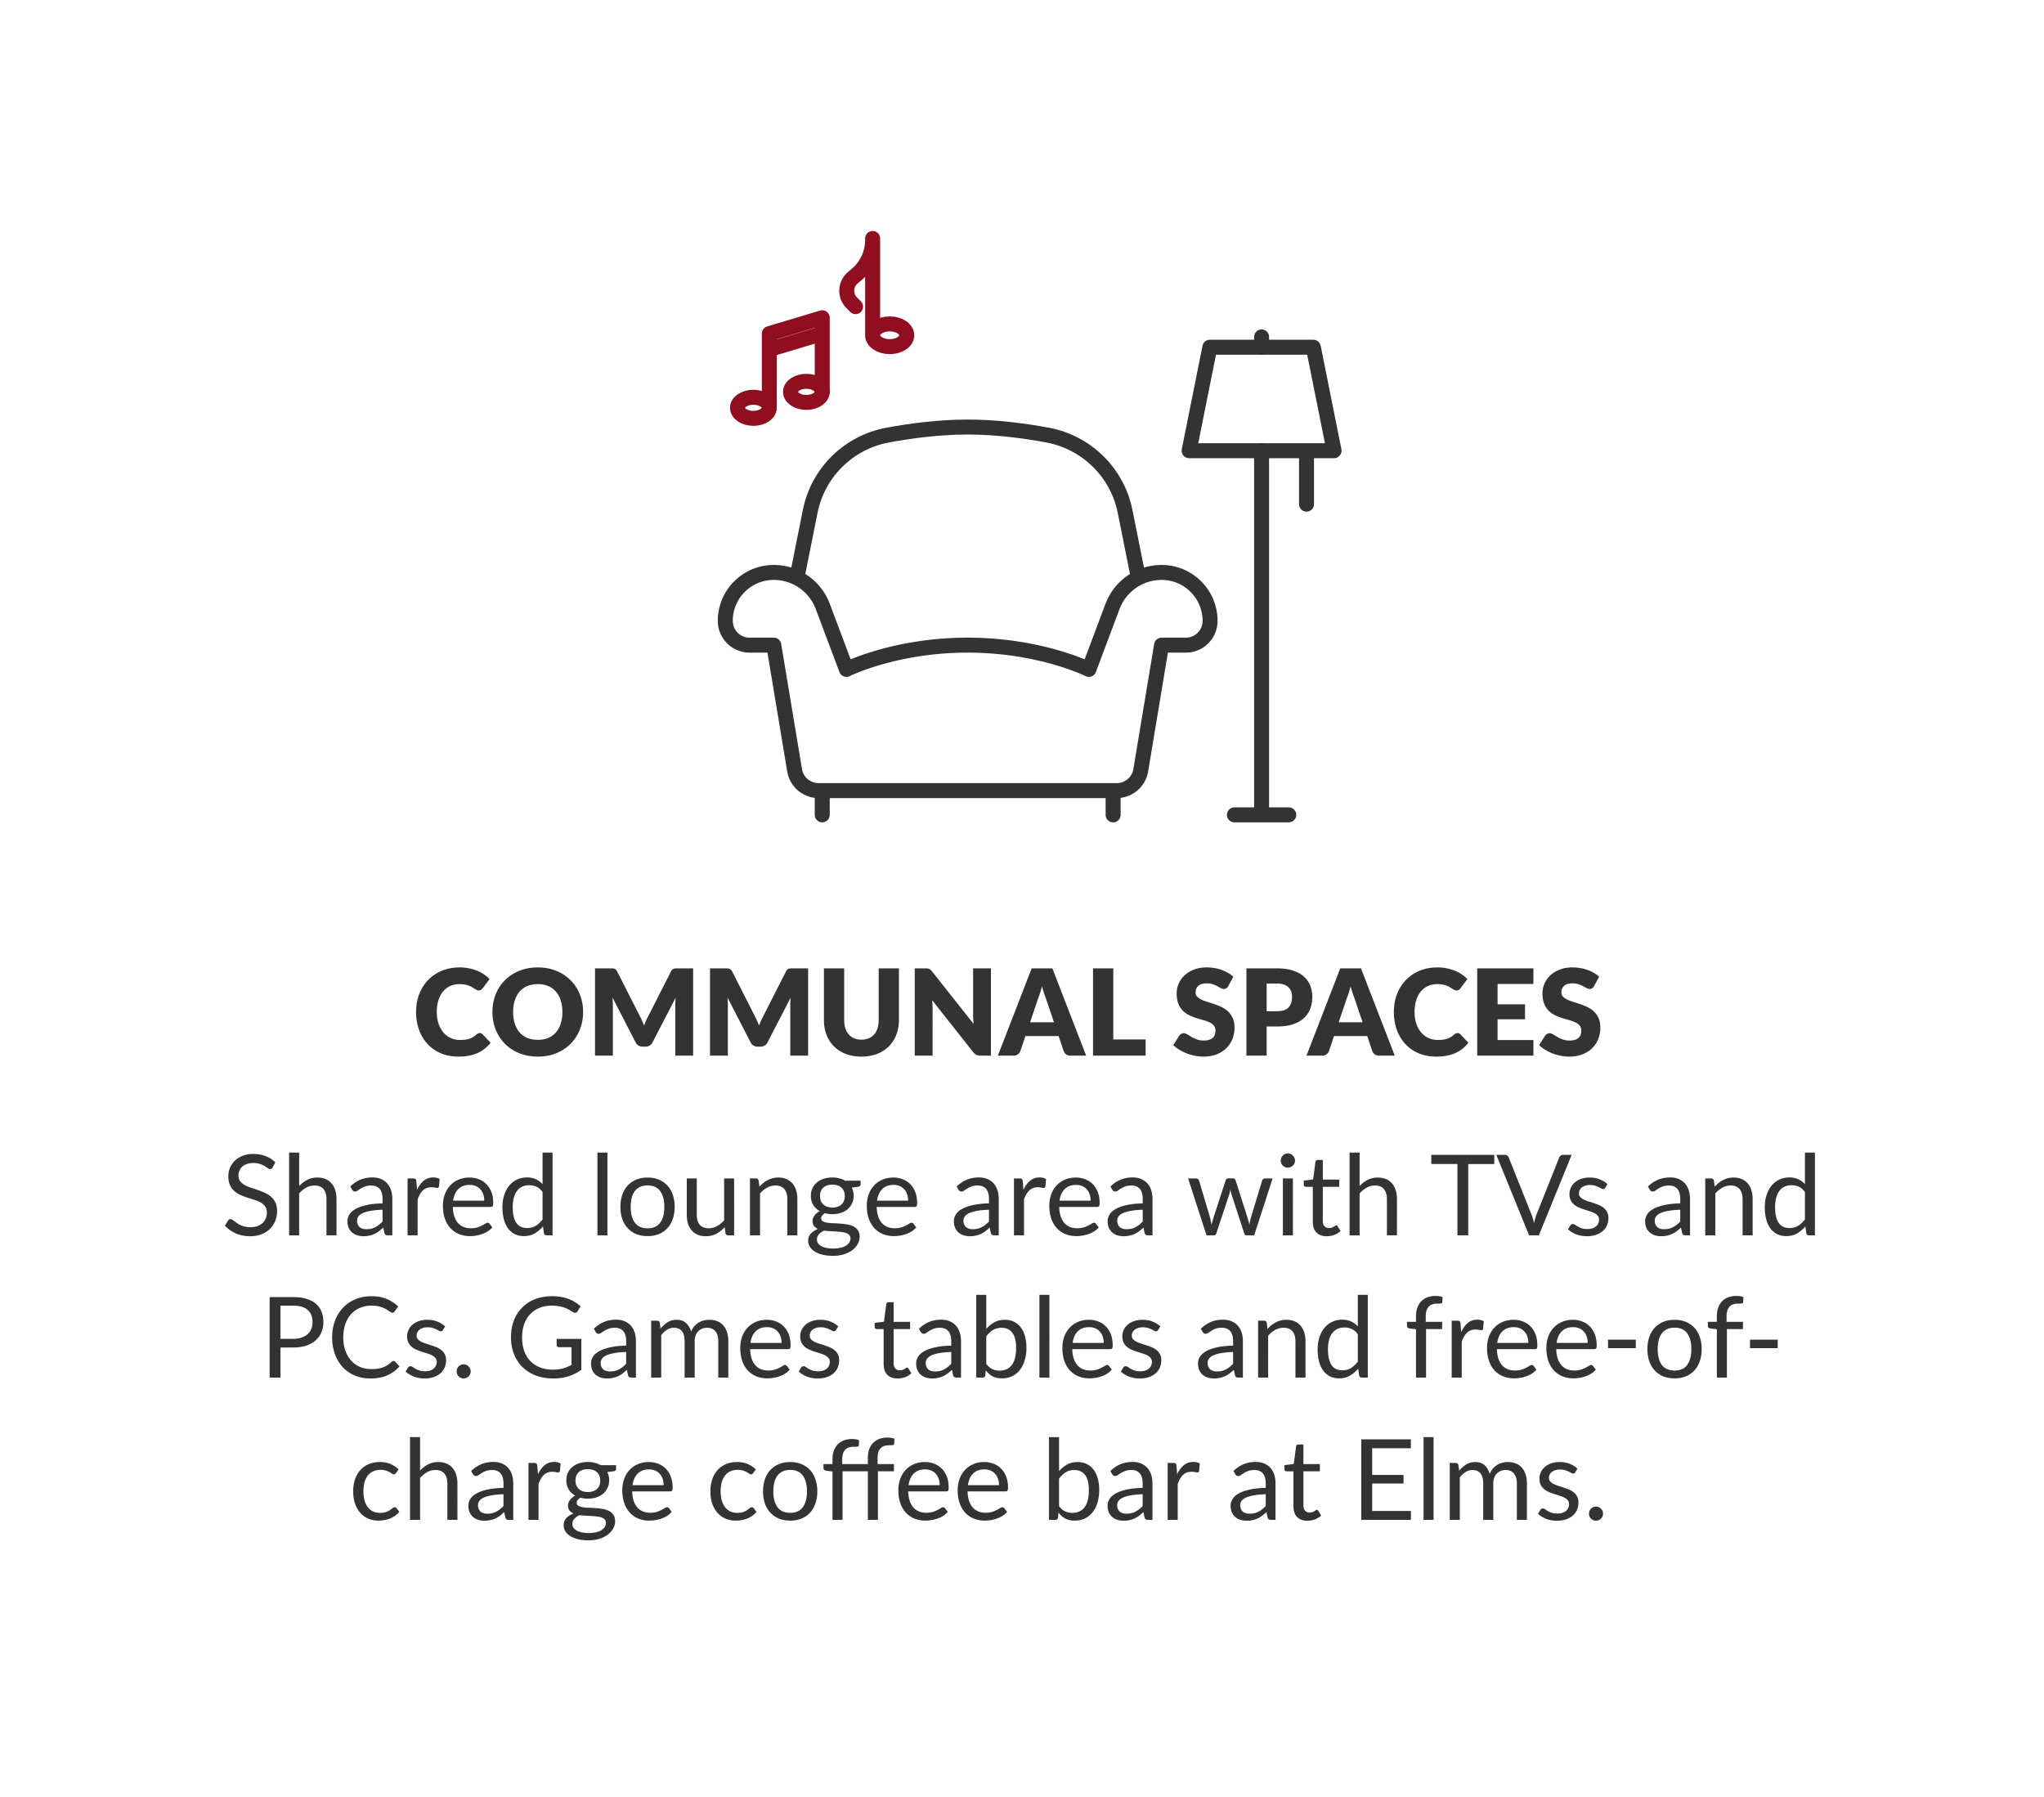 <svg xmlns="http://www.w3.org/2000/svg" width="273" height="240" fill="none"><path stroke="#333" stroke-linecap="round" stroke-linejoin="round" stroke-width="2" d="M168.5 45v1.38M174.5 61.26v6.08M168.5 60.2v48.64M164.87 108.84h7.26M106.58 76.46l1.63-8.15c1.04-5.21 5.15-9.24 10.37-10.2 3.18-.59 6.92-1.07 10.66-1.07s7.48.48 10.66 1.07c5.22.97 9.33 5 10.37 10.2l1.63 8.15"/><path stroke="#333" stroke-linecap="round" stroke-linejoin="round" stroke-width="2" d="M155.14 76.46c-2.91 0-5.52 1.81-6.55 4.54l-3.16 8.41s-6.47-3.24-16.19-3.24c-9.72 0-16.19 3.24-16.19 3.24L109.89 81a6.989 6.989 0 0 0-6.55-4.54c-3.57 0-6.47 2.9-6.47 6.47a3.24 3.24 0 0 0 3.24 3.24h3.24l2.78 16.72a3.244 3.244 0 0 0 3.2 2.71h39.83a3.26 3.26 0 0 0 3.2-2.71l2.78-16.72h3.24a3.24 3.24 0 0 0 3.24-3.24c0-3.57-2.9-6.47-6.47-6.47h-.01ZM109.82 108.84v-3.24M148.67 105.6v3.24"/><path stroke="#8F0E20" stroke-linecap="round" stroke-linejoin="round" stroke-width="2" d="M100.62 55.88c1.171 0 2.12-.631 2.12-1.41 0-.779-.949-1.41-2.12-1.41-1.17 0-2.12.631-2.12 1.41 0 .779.95 1.41 2.12 1.41ZM107.7 53.75c1.171 0 2.12-.631 2.12-1.41 0-.779-.949-1.41-2.12-1.41-1.171 0-2.12.631-2.12 1.41 0 .779.949 1.41 2.12 1.41Z"/><path stroke="#8F0E20" stroke-linecap="round" stroke-linejoin="round" stroke-width="2" d="M102.75 54.47v-9.91l7.07-2.12v9.9M102.75 46.68l7.07-2.12M118.83 46.3c1.259 0 2.28-.68 2.28-1.52s-1.021-1.52-2.28-1.52-2.28.68-2.28 1.52 1.021 1.52 2.28 1.52ZM116.55 44.78V31.85v.19c0 1.8-.8 3.52-2.19 4.67l-.45.38c-1.03.86-1.1 2.42-.15 3.36l.51.51"/><path stroke="#333" stroke-linecap="round" stroke-linejoin="round" stroke-width="2" d="M178.18 60.2h-19.36l2.77-13.82h13.82l2.77 13.82Z"/><path fill="#333" d="M64.078 137.984a.49.49 0 0 1 .192.04.468.468 0 0 1 .184.12l1.072 1.128a4.484 4.484 0 0 1-1.768 1.392c-.704.309-1.539.464-2.504.464-.886 0-1.68-.149-2.384-.448a5.273 5.273 0 0 1-1.784-1.248 5.579 5.579 0 0 1-1.12-1.888 7.007 7.007 0 0 1-.392-2.376c0-.869.141-1.667.424-2.392.282-.731.68-1.36 1.192-1.888a5.363 5.363 0 0 1 1.84-1.232c.714-.293 1.501-.44 2.36-.44.437 0 .848.04 1.232.12.39.075.752.181 1.088.32a4.874 4.874 0 0 1 1.68 1.112l-.912 1.224a1.267 1.267 0 0 1-.208.208.557.557 0 0 1-.336.088.596.596 0 0 1-.272-.064 3.675 3.675 0 0 1-.272-.152 6.724 6.724 0 0 0-.32-.2 1.939 1.939 0 0 0-.408-.2 3.012 3.012 0 0 0-.552-.16 3.68 3.68 0 0 0-.736-.064c-.448 0-.859.083-1.232.248a2.7 2.7 0 0 0-.96.728 3.39 3.39 0 0 0-.624 1.168 5.264 5.264 0 0 0-.216 1.576c0 .597.08 1.128.24 1.592.165.464.386.856.664 1.176a2.87 2.87 0 0 0 2.184.968c.245 0 .47-.011.672-.032.202-.027.392-.067.568-.12a2.61 2.61 0 0 0 .496-.224c.154-.096.312-.216.472-.36a.85.85 0 0 1 .208-.128.517.517 0 0 1 .232-.056Zm13.802-2.816c0 .843-.146 1.627-.44 2.352a5.668 5.668 0 0 1-1.224 1.896 5.657 5.657 0 0 1-1.911 1.256c-.742.304-1.566.456-2.473.456-.906 0-1.733-.152-2.48-.456a5.745 5.745 0 0 1-1.92-1.256 5.771 5.771 0 0 1-1.231-1.896 6.313 6.313 0 0 1-.432-2.352c0-.843.143-1.627.431-2.352a5.675 5.675 0 0 1 1.233-1.888 5.745 5.745 0 0 1 1.92-1.256c.746-.304 1.573-.456 2.48-.456.906 0 1.73.155 2.472.464a5.657 5.657 0 0 1 1.911 1.256 5.575 5.575 0 0 1 1.225 1.888c.293.725.44 1.507.44 2.344Zm-2.767 0c0-.576-.075-1.093-.225-1.552a3.256 3.256 0 0 0-.648-1.176 2.745 2.745 0 0 0-1.023-.736 3.532 3.532 0 0 0-1.385-.256c-.522 0-.989.085-1.4.256-.405.171-.749.416-1.032.736-.277.32-.49.712-.64 1.176-.149.459-.224.976-.224 1.552 0 .581.075 1.104.224 1.568.15.459.363.848.64 1.168.283.32.627.565 1.032.736.411.165.878.248 1.4.248.518 0 .98-.083 1.385-.248a2.745 2.745 0 0 0 1.023-.736c.283-.32.5-.709.648-1.168a5.11 5.11 0 0 0 .224-1.568Zm17.463-5.824V141h-2.384v-6.704c0-.155.002-.323.008-.504.01-.181.026-.365.048-.552l-3.096 5.992a1.007 1.007 0 0 1-.392.424c-.16.096-.344.144-.552.144h-.368c-.208 0-.395-.048-.56-.144a1.024 1.024 0 0 1-.384-.424l-3.096-6.008c.016.192.03.381.04.568.01.181.016.349.016.504V141h-2.384v-11.656h2.064c.117 0 .218.003.304.008.09.005.17.021.24.048a.48.48 0 0 1 .184.128.844.844 0 0 1 .168.232l3 5.912c.106.203.208.413.304.632.101.219.197.443.288.672.09-.235.184-.464.28-.688.101-.224.208-.437.32-.64l2.992-5.888a.963.963 0 0 1 .16-.232.55.55 0 0 1 .192-.128.758.758 0 0 1 .232-.048c.09-.005.194-.008.312-.008h2.064Zm15.359 0V141h-2.384v-6.704c0-.155.003-.323.008-.504.011-.181.027-.365.048-.552l-3.096 5.992a1.009 1.009 0 0 1-.392.424c-.16.096-.344.144-.552.144h-.368c-.208 0-.395-.048-.56-.144a1.024 1.024 0 0 1-.384-.424l-3.096-6.008c.016.192.03.381.04.568.01.181.016.349.016.504V141h-2.384v-11.656h2.064c.118 0 .219.003.304.008.09.005.17.021.24.048.07.027.13.069.184.128a.84.84 0 0 1 .168.232l3 5.912c.107.203.208.413.304.632.101.219.197.443.288.672.091-.235.184-.464.28-.688.101-.224.208-.437.32-.64l2.992-5.888a.966.966 0 0 1 .16-.232.557.557 0 0 1 .192-.128.759.759 0 0 1 .232-.048 5.71 5.71 0 0 1 .312-.008h2.064Zm7.12 9.52c.362 0 .685-.059.968-.176.288-.123.53-.296.728-.52.197-.224.346-.496.448-.816.106-.325.16-.693.16-1.104v-6.904h2.704v6.904c0 .715-.118 1.371-.352 1.968a4.38 4.38 0 0 1-.992 1.544 4.496 4.496 0 0 1-1.577 1.008c-.618.24-1.314.36-2.087.36-.779 0-1.478-.12-2.096-.36a4.491 4.491 0 0 1-1.576-1.008 4.366 4.366 0 0 1-.992-1.544 5.43 5.43 0 0 1-.344-1.968v-6.904h2.704v6.896c0 .411.05.779.152 1.104.106.32.258.595.456.824.197.224.437.397.72.52.288.117.613.176.976.176Zm17.296-9.52V141h-1.408c-.208 0-.384-.032-.528-.096a1.355 1.355 0 0 1-.416-.352l-5.496-6.952c.021.208.035.411.04.608.011.192.016.373.016.544V141h-2.384v-11.656h1.424c.117 0 .216.005.296.016a.69.69 0 0 1 .216.064.66.66 0 0 1 .184.12c.059.053.125.125.2.216l5.544 7a9.682 9.682 0 0 1-.056-.648 11.645 11.645 0 0 1-.016-.6v-6.168h2.384Zm8.421 7.2-1.08-3.192a14.62 14.62 0 0 1-.256-.712c-.09-.277-.181-.576-.272-.896a12.425 12.425 0 0 1-.512 1.624l-1.072 3.176h3.192Zm4.296 4.456h-2.096c-.234 0-.424-.053-.568-.16a1.073 1.073 0 0 1-.328-.424l-.688-2.032h-4.432l-.688 2.032a.985.985 0 0 1-.32.408.88.88 0 0 1-.56.176h-2.112l4.512-11.656h2.768L145.068 141Zm7.943-2.16V141h-7.024v-11.656h2.704v9.496h4.32Zm11.041-7.128a.979.979 0 0 1-.256.288.545.545 0 0 1-.336.096.875.875 0 0 1-.4-.112c-.138-.08-.298-.168-.48-.264a3.598 3.598 0 0 0-.608-.256 2.37 2.37 0 0 0-.784-.12c-.506 0-.885.109-1.136.328-.245.213-.368.504-.368.872 0 .235.075.429.224.584.15.155.344.288.584.4.246.112.523.216.832.312.315.091.635.195.96.312.326.112.643.245.952.4.315.155.592.352.832.592.246.24.443.533.592.88.15.341.224.755.224 1.24 0 .539-.093 1.043-.28 1.512-.186.469-.458.88-.816 1.232a3.794 3.794 0 0 1-1.312.824c-.517.197-1.106.296-1.768.296-.362 0-.733-.037-1.112-.112a6.95 6.95 0 0 1-1.088-.312 6.623 6.623 0 0 1-.992-.488 4.273 4.273 0 0 1-.808-.624l.8-1.264a.776.776 0 0 1 .248-.224.66.66 0 0 1 .344-.096c.16 0 .32.051.48.152l.552.336c.208.123.446.235.712.336.267.101.582.152.944.152.491 0 .872-.107 1.144-.32.272-.219.408-.563.408-1.032 0-.272-.074-.493-.224-.664a1.708 1.708 0 0 0-.592-.424 5.204 5.204 0 0 0-.824-.296 31.098 31.098 0 0 1-.952-.28 7.89 7.89 0 0 1-.952-.384 3.214 3.214 0 0 1-.832-.6 2.916 2.916 0 0 1-.584-.928c-.149-.373-.224-.832-.224-1.376a3.306 3.306 0 0 1 1.04-2.392c.342-.325.76-.584 1.256-.776.496-.197 1.064-.296 1.704-.296.358 0 .704.029 1.04.088.342.053.664.136.968.248.304.107.587.237.848.392.267.149.504.32.712.512l-.672 1.256Zm6.532 3.352c.704 0 1.21-.168 1.52-.504.309-.336.464-.805.464-1.408 0-.267-.04-.509-.12-.728a1.43 1.43 0 0 0-.368-.56 1.57 1.57 0 0 0-.616-.368 2.701 2.701 0 0 0-.88-.128h-1.408v3.696h1.408Zm0-5.72c.821 0 1.525.099 2.112.296.592.192 1.077.459 1.456.8.384.341.666.744.848 1.208.181.464.272.965.272 1.504 0 .581-.094 1.115-.28 1.6a3.22 3.22 0 0 1-.856 1.248c-.384.347-.872.619-1.464.816-.587.192-1.283.288-2.088.288h-1.408V141h-2.704v-11.656h4.112Zm11.407 7.2-1.08-3.192a14.62 14.62 0 0 1-.256-.712 23.376 23.376 0 0 1-.272-.896 12.425 12.425 0 0 1-.512 1.624l-1.072 3.176h3.192Zm4.296 4.456h-2.096c-.235 0-.424-.053-.568-.16a1.073 1.073 0 0 1-.328-.424l-.688-2.032h-4.432l-.688 2.032a.993.993 0 0 1-.32.408.88.88 0 0 1-.56.176h-2.112l4.512-11.656h2.768L186.287 141Zm8.385-3.016a.49.49 0 0 1 .192.04.47.47 0 0 1 .184.12l1.072 1.128a4.49 4.49 0 0 1-1.768 1.392c-.704.309-1.539.464-2.504.464-.886 0-1.68-.149-2.384-.448a5.264 5.264 0 0 1-1.784-1.248 5.564 5.564 0 0 1-1.12-1.888 6.992 6.992 0 0 1-.392-2.376c0-.869.141-1.667.424-2.392.282-.731.68-1.36 1.192-1.888a5.36 5.36 0 0 1 1.84-1.232c.714-.293 1.501-.44 2.36-.44.437 0 .848.04 1.232.12.389.075.752.181 1.088.32a4.918 4.918 0 0 1 1.68 1.112l-.912 1.224a1.279 1.279 0 0 1-.208.208.557.557 0 0 1-.336.088.595.595 0 0 1-.272-.064 3.557 3.557 0 0 1-.272-.152 6.88 6.88 0 0 0-.32-.2 1.939 1.939 0 0 0-.408-.2 3.026 3.026 0 0 0-.552-.16 3.685 3.685 0 0 0-.736-.064c-.448 0-.859.083-1.232.248a2.7 2.7 0 0 0-.96.728 3.38 3.38 0 0 0-.624 1.168 5.264 5.264 0 0 0-.216 1.576c0 .597.08 1.128.24 1.592.165.464.386.856.664 1.176.282.315.61.555.984.72.373.165.773.248 1.2.248.245 0 .469-.011.672-.032a3.65 3.65 0 0 0 .568-.12c.176-.059.341-.133.496-.224.154-.096.312-.216.472-.36a.845.845 0 0 1 .208-.128.515.515 0 0 1 .232-.056Zm5.348-6.56v2.72h3.664v2h-3.664v2.776h4.784V141H197.3v-11.656h7.504v2.08h-4.784Zm12.892.288a.993.993 0 0 1-.256.288.549.549 0 0 1-.336.096.872.872 0 0 1-.4-.112 16.02 16.02 0 0 0-.48-.264 3.634 3.634 0 0 0-.608-.256c-.23-.08-.491-.12-.784-.12-.507 0-.886.109-1.136.328-.246.213-.368.504-.368.872 0 .235.074.429.224.584.149.155.344.288.584.4.245.112.522.216.832.312.314.091.634.195.96.312.325.112.642.245.952.4.314.155.592.352.832.592.245.24.442.533.592.88.149.341.224.755.224 1.24 0 .539-.094 1.043-.28 1.512-.187.469-.459.88-.816 1.232-.352.347-.79.621-1.312.824-.518.197-1.107.296-1.768.296-.363 0-.734-.037-1.112-.112a6.92 6.92 0 0 1-1.088-.312 6.576 6.576 0 0 1-.992-.488 4.21 4.21 0 0 1-.808-.624l.8-1.264a.765.765 0 0 1 .592-.32c.16 0 .32.051.48.152l.552.336c.208.123.445.235.712.336.266.101.581.152.944.152.49 0 .872-.107 1.144-.32.272-.219.408-.563.408-1.032 0-.272-.075-.493-.224-.664a1.727 1.727 0 0 0-.592-.424 5.24 5.24 0 0 0-.824-.296 29.52 29.52 0 0 1-.952-.28 7.76 7.76 0 0 1-.952-.384 3.18 3.18 0 0 1-.832-.6 2.899 2.899 0 0 1-.584-.928c-.15-.373-.224-.832-.224-1.376a3.291 3.291 0 0 1 1.04-2.392c.341-.325.76-.584 1.256-.776.496-.197 1.064-.296 1.704-.296.357 0 .704.029 1.04.088.341.053.664.136.968.248.304.107.586.237.848.392.266.149.504.32.712.512l-.672 1.256ZM36.414 155.932a.577.577 0 0 1-.15.173.319.319 0 0 1-.187.052c-.085 0-.185-.042-.3-.127a4.487 4.487 0 0 0-.435-.278c-.17-.105-.378-.2-.623-.285a2.645 2.645 0 0 0-.877-.127 2.54 2.54 0 0 0-.863.135 1.839 1.839 0 0 0-.622.352c-.165.15-.29.328-.375.533-.085.2-.128.417-.128.652 0 .3.073.55.218.75.15.195.345.363.585.503.245.14.52.262.825.367.31.1.625.205.945.315.325.11.64.235.945.375.31.135.585.308.825.518.245.21.44.467.585.772.15.305.225.68.225 1.125 0 .47-.08.913-.24 1.328-.16.41-.395.767-.705 1.072a3.234 3.234 0 0 1-1.133.72c-.445.176-.952.263-1.522.263-.7 0-1.335-.125-1.905-.375a4.518 4.518 0 0 1-1.463-1.028l.42-.69c.04-.055.088-.1.143-.135.06-.04.125-.06.195-.06.065 0 .137.028.217.083.085.05.18.115.285.195.105.08.225.167.36.262.135.095.288.183.458.263.175.08.372.147.592.202.22.05.468.075.743.075.345 0 .652-.047.922-.142.27-.095.498-.228.683-.398a1.75 1.75 0 0 0 .435-.622c.1-.24.15-.508.15-.803 0-.325-.075-.59-.225-.795a1.776 1.776 0 0 0-.578-.525 3.901 3.901 0 0 0-.825-.352c-.31-.1-.625-.2-.945-.3-.32-.105-.635-.225-.945-.36a3.053 3.053 0 0 1-.825-.525 2.469 2.469 0 0 1-.585-.803c-.145-.325-.217-.725-.217-1.2 0-.38.072-.747.217-1.102.15-.355.365-.67.645-.945a3.203 3.203 0 0 1 1.043-.66c.415-.165.89-.248 1.425-.248.6 0 1.145.095 1.635.285.495.19.93.465 1.305.825l-.353.69Zm3.543 2.483c.325-.345.685-.62 1.08-.825.395-.205.85-.308 1.365-.308.415 0 .78.07 1.095.21.32.135.585.33.795.585.215.25.378.553.488.908.11.355.165.747.165 1.177V165h-1.343v-4.838c0-.575-.132-1.02-.397-1.335-.26-.32-.658-.48-1.193-.48-.395 0-.765.095-1.11.285-.34.19-.655.448-.945.773V165h-1.342v-11.048h1.342v4.463Zm11.14 3.165c-.616.02-1.14.07-1.576.15-.43.075-.782.175-1.057.3-.27.125-.468.272-.593.442-.12.17-.18.36-.18.57 0 .2.033.373.098.518.065.145.152.265.262.36.115.09.248.157.398.202.155.04.32.06.495.06.235 0 .45-.022.645-.067.195-.05.377-.12.547-.21.175-.09.34-.198.495-.323.16-.125.315-.267.465-.427v-1.575Zm-4.313-3.105a4.34 4.34 0 0 1 1.357-.908c.485-.2 1.023-.3 1.613-.3.425 0 .802.07 1.132.21.33.14.608.335.833.585.225.25.395.553.51.908.115.355.172.745.172 1.17V165h-.592c-.13 0-.23-.02-.3-.06-.07-.045-.125-.13-.165-.255l-.15-.72c-.2.185-.395.35-.585.495-.19.14-.39.26-.6.36-.21.095-.435.167-.675.218a3.463 3.463 0 0 1-.788.082c-.295 0-.572-.04-.832-.12a2.012 2.012 0 0 1-.683-.375 1.818 1.818 0 0 1-.457-.623 2.26 2.26 0 0 1-.165-.9c0-.3.082-.587.247-.862.165-.28.433-.528.803-.743.37-.215.852-.39 1.447-.525.595-.139 1.325-.22 2.19-.24v-.592c0-.59-.127-1.035-.382-1.335-.255-.305-.628-.458-1.118-.458-.33 0-.607.043-.832.128-.22.08-.413.172-.578.277-.16.1-.3.193-.42.278a.601.601 0 0 1-.345.12.399.399 0 0 1-.232-.068.709.709 0 0 1-.165-.18l-.24-.427Zm8.918.45c.24-.52.535-.925.885-1.215.35-.295.778-.443 1.283-.443.16 0 .312.018.457.053.15.035.283.09.398.165l-.098.997c-.03.125-.105.188-.225.188-.07 0-.172-.015-.307-.045a2.117 2.117 0 0 0-.458-.045c-.24 0-.455.035-.645.105a1.52 1.52 0 0 0-.502.315 2.228 2.228 0 0 0-.398.51c-.115.2-.22.43-.315.69v4.8h-1.342v-7.598h.765c.145 0 .245.028.3.083.055.055.092.15.112.285l.09 1.155Zm8.974 1.447c0-.31-.045-.592-.135-.847a1.799 1.799 0 0 0-.382-.668 1.615 1.615 0 0 0-.608-.435 2.02 2.02 0 0 0-.817-.157c-.64 0-1.148.187-1.523.562-.37.37-.6.885-.69 1.545h4.155Zm1.08 3.563c-.165.2-.362.375-.592.525-.23.145-.478.265-.743.36a4.38 4.38 0 0 1-.81.21c-.28.05-.557.075-.832.075-.525 0-1.01-.088-1.455-.263-.44-.18-.823-.44-1.148-.78-.32-.345-.57-.77-.75-1.275-.18-.505-.27-1.085-.27-1.74 0-.53.08-1.025.24-1.485.165-.46.4-.857.705-1.192.305-.34.678-.605 1.118-.795.44-.195.935-.293 1.485-.293.455 0 .875.078 1.26.233.39.15.725.37 1.005.66.285.285.507.64.667 1.065.16.42.24.9.24 1.44 0 .21-.022.35-.067.42-.045.07-.13.105-.255.105h-5.078c.015.48.08.897.195 1.252.12.355.285.653.495.893.21.235.46.412.75.532.29.115.615.173.975.173.335 0 .623-.038.863-.113a4.32 4.32 0 0 0 1.065-.502c.12-.08.222-.12.307-.12.11 0 .195.042.255.127l.375.488Zm6.71-4.725c-.25-.335-.52-.568-.81-.698a2.283 2.283 0 0 0-.975-.202c-.705 0-1.248.252-1.627.757-.38.505-.57 1.225-.57 2.16 0 .495.042.92.127 1.275.085.35.21.64.375.87.165.225.367.39.608.495.24.105.512.158.817.158.44 0 .823-.1 1.147-.3.33-.2.633-.483.908-.848v-3.667Zm1.335-5.258V165h-.795c-.19 0-.31-.093-.36-.278l-.12-.922c-.325.39-.695.705-1.11.945-.415.24-.895.36-1.44.36-.435 0-.83-.083-1.185-.248a2.491 2.491 0 0 1-.907-.742c-.25-.325-.443-.73-.578-1.215-.135-.485-.203-1.043-.203-1.673 0-.56.076-1.08.226-1.56.15-.485.365-.905.645-1.26s.622-.632 1.027-.832c.41-.205.87-.308 1.38-.308.465 0 .862.08 1.192.24.336.155.633.373.893.653v-4.208h1.335Zm7.326 0V165h-1.335v-11.048h1.335Zm5.368 3.33c.555 0 1.055.093 1.5.278.445.185.825.447 1.14.787.315.34.555.753.72 1.238.17.48.255 1.017.255 1.612 0 .6-.085 1.14-.255 1.62-.165.48-.405.89-.72 1.23-.315.34-.695.603-1.14.788a3.97 3.97 0 0 1-1.5.27c-.56 0-1.065-.09-1.515-.27a3.216 3.216 0 0 1-1.14-.788 3.506 3.506 0 0 1-.728-1.23 4.965 4.965 0 0 1-.247-1.62c0-.595.082-1.132.247-1.612.17-.485.413-.898.728-1.238.315-.34.695-.602 1.14-.787.45-.185.955-.278 1.515-.278Zm0 6.78c.75 0 1.31-.25 1.68-.75.37-.505.555-1.207.555-2.107 0-.905-.185-1.61-.555-2.115-.37-.505-.93-.758-1.68-.758-.38 0-.713.065-.998.195-.28.13-.515.318-.705.563a2.58 2.58 0 0 0-.42.907 4.93 4.93 0 0 0-.135 1.208c0 .9.185 1.602.555 2.107.375.5.943.75 1.703.75Zm11.556-6.66V165h-.795c-.19 0-.31-.093-.36-.278l-.105-.817c-.33.365-.7.66-1.11.885-.41.22-.88.33-1.41.33-.415 0-.783-.067-1.103-.203a2.224 2.224 0 0 1-.795-.585 2.51 2.51 0 0 1-.487-.907 4.145 4.145 0 0 1-.158-1.178v-4.845h1.335v4.845c0 .575.13 1.02.39 1.335.265.315.668.473 1.208.473a2.27 2.27 0 0 0 1.102-.278c.345-.19.663-.45.953-.78v-5.595h1.335Zm3.376 1.103c.165-.185.34-.353.525-.503.185-.15.38-.277.585-.382a3.058 3.058 0 0 1 1.418-.338c.415 0 .78.07 1.095.21.32.135.585.33.795.585.215.25.377.553.487.908.11.355.165.747.165 1.177V165h-1.342v-4.838c0-.575-.133-1.02-.398-1.335-.26-.32-.657-.48-1.192-.48-.395 0-.765.095-1.11.285-.34.19-.655.448-.945.773V165h-1.343v-7.598h.803c.19 0 .307.093.352.278l.105.825Zm9.752 2.782c.27 0 .508-.037.713-.112.205-.075.377-.18.517-.315s.245-.295.315-.48c.07-.19.105-.398.105-.623 0-.465-.142-.835-.427-1.11-.28-.275-.688-.412-1.223-.412-.54 0-.952.137-1.237.412-.28.275-.42.645-.42 1.11 0 .225.035.433.105.623a1.376 1.376 0 0 0 .84.795c.205.075.442.112.712.112Zm2.408 4.126a.646.646 0 0 0-.158-.451 1.046 1.046 0 0 0-.427-.27 2.545 2.545 0 0 0-.615-.135c-.235-.03-.485-.052-.75-.067l-.795-.045a9.38 9.38 0 0 1-.78-.075c-.28.13-.51.295-.69.495a1 1 0 0 0-.135 1.163c.09.15.225.277.405.382.18.11.405.195.675.255.275.065.597.098.967.098.36 0 .683-.033.968-.098.285-.065.525-.157.72-.277.2-.12.352-.263.457-.428a.998.998 0 0 0 .158-.547Zm1.357-7.711v.495c0 .165-.105.27-.315.315l-.862.113c.17.33.255.695.255 1.095a2.326 2.326 0 0 1-.803 1.785c-.25.215-.55.38-.9.495-.35.115-.73.172-1.14.172-.355 0-.69-.042-1.005-.127-.16.1-.282.207-.367.322a.55.55 0 0 0-.128.338c0 .18.073.317.218.412.15.09.345.155.585.195.24.04.512.065.817.075.31.01.625.028.945.053.325.02.64.057.945.112.31.055.585.145.825.27.24.125.433.298.578.518.15.22.225.505.225.855 0 .325-.083.64-.248.945-.16.305-.392.575-.697.81-.305.24-.68.43-1.125.57a4.76 4.76 0 0 1-1.493.218c-.555 0-1.04-.055-1.455-.165a3.415 3.415 0 0 1-1.035-.443 1.95 1.95 0 0 1-.622-.645 1.521 1.521 0 0 1-.203-.757c0-.375.118-.693.353-.953s.557-.468.967-.623a1.435 1.435 0 0 1-.54-.397c-.13-.17-.195-.398-.195-.682 0-.111.02-.223.06-.338.04-.12.1-.238.18-.353a1.938 1.938 0 0 1 .728-.615 2.345 2.345 0 0 1-.878-.832 2.316 2.316 0 0 1-.315-1.215c0-.37.07-.705.21-1.005.145-.305.345-.563.6-.773.255-.215.558-.38.908-.495a3.75 3.75 0 0 1 1.162-.172c.33 0 .638.037.923.112.285.07.545.175.78.315h2.062Zm6.348 2.67c0-.31-.045-.592-.135-.847a1.798 1.798 0 0 0-.382-.668 1.616 1.616 0 0 0-.608-.435 2.018 2.018 0 0 0-.817-.157c-.64 0-1.148.187-1.523.562-.37.37-.6.885-.69 1.545h4.155Zm1.08 3.563c-.165.2-.362.375-.592.525-.23.145-.478.265-.743.36a4.38 4.38 0 0 1-.81.21c-.28.05-.557.075-.832.075-.525 0-1.01-.088-1.455-.263-.44-.18-.823-.44-1.148-.78-.32-.345-.57-.77-.75-1.275-.18-.505-.27-1.085-.27-1.74 0-.53.08-1.025.24-1.485.165-.46.4-.857.705-1.192.305-.34.678-.605 1.118-.795.44-.195.935-.293 1.485-.293.455 0 .875.078 1.26.233.39.15.725.37 1.005.66.285.285.507.64.667 1.065.16.42.24.9.24 1.44 0 .21-.022.35-.067.42-.045.07-.13.105-.255.105h-5.078c.015.48.08.897.195 1.252.12.355.285.653.495.893.21.235.46.412.75.532.29.115.615.173.975.173.335 0 .623-.038.863-.113a4.32 4.32 0 0 0 1.065-.502c.12-.08.222-.12.307-.12.11 0 .195.042.255.127l.375.488Zm9.716-2.355c-.615.02-1.14.07-1.575.15a4.44 4.44 0 0 0-1.058.3c-.27.125-.467.272-.592.442-.12.17-.18.36-.18.57 0 .2.032.373.097.518.065.145.153.265.263.36.115.09.247.157.397.202.155.04.32.06.495.06.235 0 .45-.022.645-.067.195-.05.378-.12.548-.21.175-.09.34-.198.495-.323.16-.125.315-.267.465-.427v-1.575Zm-4.313-3.105c.42-.405.873-.708 1.358-.908.485-.2 1.022-.3 1.612-.3.425 0 .803.07 1.133.21.33.14.607.335.832.585.225.25.395.553.51.908.115.355.173.745.173 1.17V165h-.593c-.13 0-.23-.02-.3-.06-.07-.045-.125-.13-.165-.255l-.15-.72c-.2.185-.395.35-.585.495-.19.14-.39.26-.6.36-.21.095-.435.167-.675.218a3.459 3.459 0 0 1-.787.082 2.82 2.82 0 0 1-.833-.12 2.01 2.01 0 0 1-.682-.375 1.819 1.819 0 0 1-.458-.623 2.26 2.26 0 0 1-.165-.9c0-.3.083-.587.248-.862.165-.28.432-.528.802-.743.37-.215.853-.39 1.448-.525.595-.139 1.325-.22 2.19-.24v-.592c0-.59-.128-1.035-.383-1.335-.255-.305-.627-.458-1.117-.458-.33 0-.608.043-.833.128a2.95 2.95 0 0 0-.577.277c-.16.1-.3.193-.42.278a.601.601 0 0 1-.345.12.4.4 0 0 1-.233-.068.709.709 0 0 1-.165-.18l-.24-.427Zm8.919.45c.24-.52.535-.925.885-1.215.35-.295.777-.443 1.282-.443.16 0 .313.018.458.053.15.035.282.09.397.165l-.097.997c-.03.125-.105.188-.225.188-.07 0-.173-.015-.308-.045a2.112 2.112 0 0 0-.457-.045c-.24 0-.455.035-.645.105-.185.07-.353.175-.503.315a2.227 2.227 0 0 0-.397.51c-.115.2-.22.43-.315.69v4.8h-1.343v-7.598h.765c.145 0 .245.028.3.083.055.055.093.15.113.285l.09 1.155Zm8.973 1.447c0-.31-.045-.592-.135-.847a1.798 1.798 0 0 0-.382-.668 1.616 1.616 0 0 0-.608-.435 2.018 2.018 0 0 0-.817-.157c-.64 0-1.148.187-1.523.562-.37.37-.6.885-.69 1.545h4.155Zm1.08 3.563c-.165.2-.362.375-.592.525-.23.145-.478.265-.743.36a4.38 4.38 0 0 1-.81.21c-.28.05-.557.075-.832.075-.525 0-1.01-.088-1.455-.263-.44-.18-.823-.44-1.148-.78-.32-.345-.57-.77-.75-1.275-.18-.505-.27-1.085-.27-1.74 0-.53.08-1.025.24-1.485.165-.46.4-.857.705-1.192.305-.34.678-.605 1.118-.795.44-.195.935-.293 1.485-.293.455 0 .875.078 1.26.233.39.15.725.37 1.005.66.285.285.507.64.667 1.065.16.42.24.9.24 1.44 0 .21-.022.35-.067.42-.045.07-.13.105-.255.105h-5.078c.015.48.08.897.195 1.252.12.355.285.653.495.893.21.235.46.412.75.532.29.115.615.173.975.173.335 0 .623-.038.863-.113a4.32 4.32 0 0 0 1.065-.502c.12-.08.222-.12.307-.12.11 0 .195.042.255.127l.375.488Zm5.878-2.355c-.615.02-1.14.07-1.575.15a4.44 4.44 0 0 0-1.058.3c-.27.125-.467.272-.592.442-.12.17-.18.36-.18.57 0 .2.032.373.097.518.065.145.153.265.263.36.115.09.247.157.397.202.155.04.32.06.495.06.235 0 .45-.022.645-.067.195-.05.378-.12.548-.21.175-.09.34-.198.495-.323.16-.125.315-.267.465-.427v-1.575Zm-4.313-3.105c.42-.405.873-.708 1.358-.908.485-.2 1.022-.3 1.612-.3.425 0 .803.07 1.133.21.33.14.607.335.832.585.225.25.395.553.51.908.115.355.173.745.173 1.17V165h-.593c-.13 0-.23-.02-.3-.06-.07-.045-.125-.13-.165-.255l-.15-.72c-.2.185-.395.35-.585.495-.19.14-.39.26-.6.36-.21.095-.435.167-.675.218a3.459 3.459 0 0 1-.787.082 2.82 2.82 0 0 1-.833-.12 2.01 2.01 0 0 1-.682-.375 1.819 1.819 0 0 1-.458-.623 2.26 2.26 0 0 1-.165-.9c0-.3.083-.587.248-.862.165-.28.432-.528.802-.743.37-.215.853-.39 1.448-.525.595-.139 1.325-.22 2.19-.24v-.592c0-.59-.128-1.035-.383-1.335-.255-.305-.627-.458-1.117-.458-.33 0-.608.043-.833.128a2.95 2.95 0 0 0-.577.277c-.16.1-.3.193-.42.278a.601.601 0 0 1-.345.12.4.4 0 0 1-.233-.068.709.709 0 0 1-.165-.18l-.24-.427Zm21.659-1.073-2.46 7.598h-1.057c-.13 0-.22-.085-.27-.255l-1.68-5.153a2.974 2.974 0 0 1-.098-.345l-.075-.352-.075.352a3.401 3.401 0 0 1-.097.353l-1.71 5.145c-.045.17-.145.255-.3.255h-1.005l-2.46-7.598h1.05a.41.41 0 0 1 .262.083c.075.055.125.12.15.195l1.455 4.89c.085.36.153.7.203 1.02l.135-.503c.05-.17.102-.342.157-.517l1.605-4.92a.364.364 0 0 1 .36-.263h.585a.381.381 0 0 1 .383.263l1.567 4.92c.055.175.105.347.15.517.045.17.088.338.128.503a8.578 8.578 0 0 1 .217-1.02l1.485-4.89a.37.37 0 0 1 .143-.195.388.388 0 0 1 .247-.083h1.005Zm2.71 0V165h-1.335v-7.598h1.335Zm.285-2.385c0 .13-.028.253-.083.368-.05.11-.12.21-.21.3a.937.937 0 0 1-.307.202.914.914 0 0 1-.368.075.91.91 0 0 1-.66-.277 1.092 1.092 0 0 1-.202-.3.914.914 0 0 1-.075-.368.91.91 0 0 1 .075-.367.942.942 0 0 1 .202-.308.929.929 0 0 1 .293-.21.91.91 0 0 1 .367-.075c.13 0 .253.025.368.075.12.05.222.12.307.21.09.085.16.188.21.308a.84.84 0 0 1 .083.367Zm4.241 10.103c-.6 0-1.063-.168-1.388-.503-.32-.335-.48-.817-.48-1.447v-4.65h-.915a.308.308 0 0 1-.202-.068c-.055-.05-.083-.125-.083-.225v-.532l1.245-.158.308-2.347a.317.317 0 0 1 .097-.18.3.3 0 0 1 .21-.075h.675v2.617h2.198v.968h-2.198v4.56c0 .32.078.557.233.712a.812.812 0 0 0 .6.233c.14 0 .26-.018.36-.053.105-.04.195-.082.27-.127.075-.045.137-.085.187-.12.055-.04.103-.06.143-.06.07 0 .132.042.187.127l.39.638c-.23.215-.507.385-.832.51-.325.12-.66.18-1.005.18Zm4.386-6.705c.325-.345.685-.62 1.08-.825.395-.205.85-.308 1.365-.308.415 0 .78.07 1.095.21.32.135.585.33.795.585.215.25.377.553.487.908.11.355.165.747.165 1.177V165h-1.342v-4.838c0-.575-.133-1.02-.398-1.335-.26-.32-.657-.48-1.192-.48-.395 0-.765.095-1.11.285-.34.19-.655.448-.945.773V165h-1.343v-11.048h1.343v4.463Zm17.988-2.94h-3.48V165h-1.448v-9.525h-3.487v-1.223h8.415v1.223Zm10.332-1.223L205.533 165h-1.305l-4.38-10.748h1.163c.13 0 .235.033.315.098.08.065.14.147.18.247l3.03 7.583c.065.17.127.355.187.555.065.2.123.41.173.63.05-.22.102-.43.157-.63.055-.2.115-.385.18-.555l3.023-7.583a.532.532 0 0 1 .172-.232.49.49 0 0 1 .323-.113h1.162Zm4.484 4.403a.295.295 0 0 1-.277.165.523.523 0 0 1-.255-.083 4.508 4.508 0 0 0-.353-.18 2.685 2.685 0 0 0-.487-.187c-.19-.06-.415-.09-.675-.09-.225 0-.428.03-.608.09-.18.055-.335.132-.465.232-.125.1-.222.218-.292.353a.94.94 0 0 0-.098.427.73.73 0 0 0 .165.488c.115.13.265.242.45.337.185.095.395.18.63.255.235.07.475.148.72.233.25.08.493.17.728.27s.445.225.63.375.332.335.442.555c.115.215.173.475.173.78 0 .35-.063.675-.188.975a2.16 2.16 0 0 1-.555.772 2.713 2.713 0 0 1-.9.51 3.672 3.672 0 0 1-1.23.188c-.53 0-1.01-.085-1.44-.255a3.709 3.709 0 0 1-1.095-.668l.315-.51a.459.459 0 0 1 .143-.15.385.385 0 0 1 .21-.052c.09 0 .185.035.285.105.1.07.22.147.36.232.145.085.32.163.525.233.205.07.46.105.765.105.26 0 .487-.033.682-.098.195-.07.358-.162.488-.277.13-.115.225-.248.285-.398.065-.15.097-.31.097-.48a.768.768 0 0 0-.172-.517 1.319 1.319 0 0 0-.443-.353 3.253 3.253 0 0 0-.637-.255l-.728-.232a9.788 9.788 0 0 1-.727-.27 2.67 2.67 0 0 1-.63-.39 1.806 1.806 0 0 1-.45-.57 1.918 1.918 0 0 1-.165-.833c0-.29.06-.567.18-.832.12-.27.295-.505.525-.705.23-.205.512-.368.847-.487a3.37 3.37 0 0 1 1.148-.181c.5 0 .947.08 1.342.24.4.155.745.37 1.035.645l-.3.488Zm10.02 2.925c-.615.02-1.14.07-1.575.15a4.44 4.44 0 0 0-1.058.3c-.27.125-.467.272-.592.442-.12.17-.18.36-.18.57 0 .2.032.373.097.518.065.145.153.265.263.36.115.09.247.157.397.202.155.04.32.06.495.06.235 0 .45-.022.645-.067.195-.05.378-.12.548-.21.175-.09.34-.198.495-.323.16-.125.315-.267.465-.427v-1.575Zm-4.313-3.105c.42-.405.873-.708 1.358-.908.485-.2 1.022-.3 1.612-.3.425 0 .803.07 1.133.21.33.14.607.335.832.585.225.25.395.553.51.908.115.355.173.745.173 1.17V165h-.593c-.13 0-.23-.02-.3-.06-.07-.045-.125-.13-.165-.255l-.15-.72c-.2.185-.395.35-.585.495-.19.14-.39.26-.6.36-.21.095-.435.167-.675.218a3.459 3.459 0 0 1-.787.082 2.82 2.82 0 0 1-.833-.12 2.01 2.01 0 0 1-.682-.375 1.819 1.819 0 0 1-.458-.623 2.26 2.26 0 0 1-.165-.9c0-.3.083-.587.248-.862.165-.28.432-.528.802-.743.37-.215.853-.39 1.448-.525.595-.139 1.325-.22 2.19-.24v-.592c0-.59-.128-1.035-.383-1.335-.255-.305-.627-.458-1.117-.458-.33 0-.608.043-.833.128a2.95 2.95 0 0 0-.577.277c-.16.1-.3.193-.42.278a.601.601 0 0 1-.345.12.4.4 0 0 1-.233-.068.709.709 0 0 1-.165-.18l-.24-.427Zm8.911.03c.165-.185.34-.353.525-.503.185-.15.38-.277.585-.382a3.058 3.058 0 0 1 1.418-.338c.415 0 .78.07 1.095.21.32.135.585.33.795.585.215.25.377.553.487.908.11.355.165.747.165 1.177V165h-1.342v-4.838c0-.575-.133-1.02-.398-1.335-.26-.32-.657-.48-1.192-.48-.395 0-.765.095-1.11.285-.34.19-.655.448-.945.773V165h-1.343v-7.598h.803c.19 0 .307.093.352.278l.105.825Zm12.055.705c-.25-.335-.52-.568-.81-.698a2.283 2.283 0 0 0-.975-.202c-.705 0-1.248.252-1.628.757-.38.505-.57 1.225-.57 2.16 0 .495.043.92.128 1.275.085.35.21.64.375.87.165.225.367.39.607.495.24.105.513.158.818.158.44 0 .822-.1 1.147-.3.33-.2.633-.483.908-.848v-3.667Zm1.335-5.258V165h-.795c-.19 0-.31-.093-.36-.278l-.12-.922c-.325.39-.695.705-1.11.945-.415.24-.895.36-1.44.36-.435 0-.83-.083-1.185-.248a2.493 2.493 0 0 1-.908-.742c-.25-.325-.442-.73-.577-1.215a6.258 6.258 0 0 1-.203-1.673c0-.56.075-1.08.225-1.56.15-.485.365-.905.645-1.26s.623-.632 1.028-.832c.41-.205.87-.308 1.38-.308.465 0 .862.08 1.192.24.335.155.633.373.893.653v-4.208h1.335ZM39.187 178.825c.415 0 .78-.055 1.095-.165.32-.11.588-.263.803-.458.22-.2.385-.437.495-.712.11-.275.165-.578.165-.908 0-.685-.213-1.22-.638-1.605-.42-.385-1.06-.577-1.92-.577h-1.725v4.425h1.725Zm0-5.573c.68 0 1.27.08 1.77.24.505.155.923.378 1.253.668.33.29.575.64.735 1.05.165.41.247.867.247 1.372 0 .5-.087.958-.262 1.373a2.932 2.932 0 0 1-.773 1.072c-.335.3-.752.535-1.252.705-.495.165-1.068.248-1.718.248h-1.725V184h-1.447v-10.748h3.172Zm13.381 8.528c.08 0 .15.032.21.097l.578.623c-.44.51-.975.907-1.605 1.192-.625.286-1.383.428-2.273.428-.77 0-1.47-.132-2.1-.398a4.685 4.685 0 0 1-1.612-1.125 5.127 5.127 0 0 1-1.035-1.74 6.483 6.483 0 0 1-.368-2.227c0-.81.128-1.553.383-2.228a5.128 5.128 0 0 1 1.072-1.74 4.808 4.808 0 0 1 1.665-1.125c.645-.27 1.358-.405 2.138-.405.765 0 1.44.123 2.025.368s1.1.577 1.545.997l-.48.668a.414.414 0 0 1-.12.127.335.335 0 0 1-.188.045c-.09 0-.2-.047-.33-.142-.13-.1-.3-.21-.51-.33a3.824 3.824 0 0 0-.787-.323c-.315-.1-.703-.15-1.163-.15-.555 0-1.062.098-1.522.293-.46.19-.858.467-1.193.832a3.89 3.89 0 0 0-.772 1.335c-.185.525-.278 1.118-.278 1.778 0 .67.095 1.267.285 1.792.195.525.458.97.788 1.335.335.36.727.635 1.177.825.455.19.945.285 1.47.285.32 0 .608-.017.863-.052.26-.04.497-.1.712-.18.22-.08.423-.18.608-.3a4.45 4.45 0 0 0 .562-.443.387.387 0 0 1 .255-.112Zm6.585-4.125a.296.296 0 0 1-.278.165.523.523 0 0 1-.255-.083 4.488 4.488 0 0 0-.352-.18 2.691 2.691 0 0 0-.488-.187c-.19-.06-.415-.09-.675-.09-.225 0-.427.03-.607.09-.18.055-.335.132-.465.232-.125.1-.223.218-.293.353a.94.94 0 0 0-.097.427.73.73 0 0 0 .165.488c.115.13.265.242.45.337.185.095.395.18.63.255.235.07.475.148.72.233.25.08.492.17.727.27s.445.225.63.375.333.335.443.555c.115.215.172.475.172.78 0 .35-.062.675-.187.975a2.16 2.16 0 0 1-.555.772 2.713 2.713 0 0 1-.9.51 3.672 3.672 0 0 1-1.23.188c-.53 0-1.01-.085-1.44-.255a3.709 3.709 0 0 1-1.095-.668l.315-.51a.458.458 0 0 1 .142-.15.385.385 0 0 1 .21-.052c.09 0 .185.035.285.105.1.07.22.147.36.232.145.085.32.163.525.233.205.07.46.105.765.105.26 0 .488-.033.683-.098.195-.07.357-.162.487-.277.13-.115.225-.248.285-.398.065-.15.098-.31.098-.48a.769.769 0 0 0-.173-.517 1.317 1.317 0 0 0-.442-.353 3.258 3.258 0 0 0-.638-.255l-.727-.232a9.8 9.8 0 0 1-.728-.27 2.67 2.67 0 0 1-.63-.39 1.806 1.806 0 0 1-.45-.57 1.918 1.918 0 0 1-.165-.833c0-.29.06-.567.18-.832.12-.27.295-.505.525-.705a2.53 2.53 0 0 1 .848-.487 3.366 3.366 0 0 1 1.147-.181c.5 0 .948.08 1.343.24.4.155.745.37 1.035.645l-.3.488Zm1.84 5.52c0-.13.022-.253.067-.368.05-.115.115-.215.195-.3a.96.96 0 0 1 .667-.277.96.96 0 0 1 .87.577c.05.115.075.238.075.368a.93.93 0 0 1-.075.375.987.987 0 0 1-.202.292.882.882 0 0 1-.3.196.912.912 0 0 1-.368.075.912.912 0 0 1-.367-.075.882.882 0 0 1-.3-.196 1.066 1.066 0 0 1-.195-.292 1.02 1.02 0 0 1-.068-.375Zm16.652-4.343v4.125c-.54.39-1.117.683-1.733.878-.61.19-1.28.285-2.01.285-.865 0-1.645-.132-2.34-.398a5.27 5.27 0 0 1-1.784-1.125 4.97 4.97 0 0 1-1.133-1.74 6.042 6.042 0 0 1-.397-2.227c0-.82.127-1.568.382-2.243a4.964 4.964 0 0 1 1.103-1.732 4.857 4.857 0 0 1 1.732-1.125c.68-.265 1.44-.398 2.28-.398.425 0 .82.033 1.185.098.365.06.702.15 1.012.27.31.115.598.257.863.427.265.165.512.353.742.563l-.412.66a.445.445 0 0 1-.255.195c-.1.025-.212 0-.337-.075-.12-.07-.258-.155-.413-.255a3.355 3.355 0 0 0-.57-.285 4.216 4.216 0 0 0-.788-.24 5.126 5.126 0 0 0-1.072-.098c-.605 0-1.153.1-1.642.3-.49.195-.908.478-1.253.848-.345.365-.61.81-.795 1.335-.185.52-.278 1.105-.278 1.755 0 .675.096 1.28.285 1.815.196.53.47.982.826 1.357.36.37.794.653 1.304.848.51.195 1.083.292 1.718.292.5 0 .943-.055 1.328-.165.39-.115.77-.272 1.14-.472v-2.363H74.66a.33.33 0 0 1-.233-.082.276.276 0 0 1-.082-.203v-.825h3.3Zm5.986 1.748c-.615.02-1.14.07-1.575.15-.43.075-.783.175-1.058.3-.27.125-.467.272-.592.442-.12.17-.18.36-.18.57 0 .2.032.373.097.518.065.145.153.265.263.36.115.09.247.157.397.202.155.04.32.06.495.06.235 0 .45-.022.645-.067.195-.05.378-.12.548-.21.175-.09.34-.198.495-.323.16-.125.315-.267.465-.427v-1.575Zm-4.313-3.105a4.34 4.34 0 0 1 1.358-.908c.485-.2 1.022-.3 1.612-.3.425 0 .803.07 1.133.21.33.14.607.335.832.585.225.25.395.553.51.908.115.355.173.745.173 1.17V184h-.593c-.13 0-.23-.02-.3-.06-.07-.045-.125-.13-.165-.255l-.15-.72c-.2.185-.395.35-.585.495-.19.14-.39.26-.6.36-.21.095-.435.167-.675.218a3.463 3.463 0 0 1-.787.082c-.295 0-.573-.04-.833-.12a2.012 2.012 0 0 1-.682-.375 1.818 1.818 0 0 1-.458-.623 2.26 2.26 0 0 1-.165-.9c0-.3.083-.587.248-.862.165-.28.432-.528.802-.743.37-.215.853-.39 1.448-.525.595-.139 1.325-.22 2.19-.24v-.592c0-.59-.128-1.035-.383-1.335-.255-.305-.627-.458-1.117-.458-.33 0-.608.043-.833.128-.22.08-.412.172-.577.277-.16.1-.3.193-.42.278a.601.601 0 0 1-.345.12.399.399 0 0 1-.233-.068.709.709 0 0 1-.165-.18l-.24-.427ZM86.97 184v-7.598h.803c.19 0 .307.093.352.278l.098.78a3.87 3.87 0 0 1 .945-.848c.35-.22.755-.33 1.215-.33.51 0 .922.143 1.237.428.32.285.55.67.69 1.155.11-.275.25-.513.42-.713a2.484 2.484 0 0 1 1.268-.78c.245-.06.492-.09.742-.09.4 0 .755.065 1.065.195.315.125.58.31.795.555.22.245.388.548.503.908.115.355.172.762.172 1.222V184h-1.342v-4.838c0-.595-.13-1.045-.39-1.35-.26-.31-.635-.465-1.125-.465-.22 0-.43.04-.63.12a1.473 1.473 0 0 0-.518.338c-.15.15-.27.34-.36.57a2.22 2.22 0 0 0-.127.787V184h-1.343v-4.838c0-.61-.122-1.065-.367-1.365-.245-.3-.603-.45-1.073-.45-.33 0-.635.09-.915.27-.28.175-.537.415-.772.72V184h-1.343Zm17.419-4.628c0-.31-.045-.592-.135-.847a1.798 1.798 0 0 0-.382-.668 1.616 1.616 0 0 0-.608-.435 2.018 2.018 0 0 0-.817-.157c-.64 0-1.148.187-1.523.562-.37.37-.6.885-.69 1.545h4.155Zm1.08 3.563c-.165.2-.362.375-.592.525-.23.145-.478.265-.743.36a4.38 4.38 0 0 1-.81.21c-.28.05-.557.075-.832.075-.525 0-1.01-.088-1.455-.263-.44-.18-.823-.44-1.148-.78-.32-.345-.57-.77-.75-1.275-.18-.505-.27-1.085-.27-1.74 0-.53.08-1.025.24-1.485.165-.46.4-.857.705-1.192.305-.34.678-.605 1.118-.795.44-.195.935-.293 1.485-.293.455 0 .875.078 1.26.233.39.15.725.37 1.005.66.285.285.507.64.667 1.065.16.42.24.9.24 1.44 0 .21-.022.35-.067.42-.045.07-.13.105-.255.105h-5.078c.015.48.08.897.195 1.252.12.355.285.653.495.893.21.235.46.412.75.532.29.115.615.173.975.173.335 0 .623-.038.863-.113a4.32 4.32 0 0 0 1.065-.502c.12-.08.222-.12.307-.12.11 0 .195.042.255.127l.375.488Zm6.185-5.28a.297.297 0 0 1-.278.165.523.523 0 0 1-.255-.083 4.467 4.467 0 0 0-.352-.18 2.697 2.697 0 0 0-.488-.187c-.19-.06-.415-.09-.675-.09-.225 0-.427.03-.607.09-.18.055-.335.132-.465.232-.125.1-.223.218-.293.353a.94.94 0 0 0-.097.427.73.73 0 0 0 .165.488c.115.13.265.242.45.337.185.095.395.18.63.255.235.07.475.148.72.233.25.08.492.17.727.27s.445.225.63.375.333.335.443.555c.115.215.172.475.172.78 0 .35-.062.675-.187.975a2.16 2.16 0 0 1-.555.772 2.713 2.713 0 0 1-.9.51 3.672 3.672 0 0 1-1.23.188c-.53 0-1.01-.085-1.44-.255a3.709 3.709 0 0 1-1.095-.668l.315-.51a.456.456 0 0 1 .142-.15.385.385 0 0 1 .21-.052c.09 0 .185.035.285.105.1.07.22.147.36.232.145.085.32.163.525.233.205.07.46.105.765.105.26 0 .488-.033.683-.098.195-.07.357-.162.487-.277.13-.115.225-.248.285-.398.065-.15.098-.31.098-.48a.769.769 0 0 0-.173-.517 1.315 1.315 0 0 0-.442-.353 3.263 3.263 0 0 0-.638-.255l-.727-.232a9.811 9.811 0 0 1-.728-.27 2.67 2.67 0 0 1-.63-.39 1.806 1.806 0 0 1-.45-.57 1.918 1.918 0 0 1-.165-.833c0-.29.06-.567.18-.832.12-.27.295-.505.525-.705.23-.205.513-.368.848-.487a3.363 3.363 0 0 1 1.147-.181c.5 0 .948.08 1.343.24.4.155.745.37 1.035.645l-.3.488Zm8.235 6.465c-.6 0-1.063-.168-1.388-.503-.32-.335-.48-.817-.48-1.447v-4.65h-.915a.308.308 0 0 1-.202-.068c-.055-.05-.083-.125-.083-.225v-.532l1.245-.158.308-2.347a.317.317 0 0 1 .097-.18.3.3 0 0 1 .21-.075h.675v2.617h2.198v.968h-2.198v4.56c0 .32.078.557.233.712a.812.812 0 0 0 .6.233c.14 0 .26-.018.36-.053.105-.04.195-.082.27-.127.075-.045.137-.085.187-.12.055-.04.103-.06.143-.06.07 0 .132.042.187.127l.39.638c-.23.215-.507.385-.832.51-.325.12-.66.18-1.005.18Zm7.161-3.54c-.615.02-1.14.07-1.575.15a4.44 4.44 0 0 0-1.058.3c-.27.125-.467.272-.592.442-.12.17-.18.36-.18.57 0 .2.032.373.097.518.065.145.153.265.263.36.115.09.247.157.397.202.155.04.32.06.495.06.235 0 .45-.022.645-.067.195-.05.378-.12.548-.21.175-.09.34-.198.495-.323.16-.125.315-.267.465-.427v-1.575Zm-4.313-3.105c.42-.405.873-.708 1.358-.908.485-.2 1.022-.3 1.612-.3.425 0 .803.07 1.133.21.33.14.607.335.832.585.225.25.395.553.51.908.115.355.173.745.173 1.17V184h-.593c-.13 0-.23-.02-.3-.06-.07-.045-.125-.13-.165-.255l-.15-.72c-.2.185-.395.35-.585.495-.19.14-.39.26-.6.36-.21.095-.435.167-.675.218a3.459 3.459 0 0 1-.787.082 2.82 2.82 0 0 1-.833-.12 2.01 2.01 0 0 1-.682-.375 1.819 1.819 0 0 1-.458-.623 2.26 2.26 0 0 1-.165-.9c0-.3.083-.587.248-.862.165-.28.432-.528.802-.743.37-.215.853-.39 1.448-.525.595-.139 1.325-.22 2.19-.24v-.592c0-.59-.128-1.035-.383-1.335-.255-.305-.627-.458-1.117-.458-.33 0-.608.043-.833.128a2.95 2.95 0 0 0-.577.277c-.16.1-.3.193-.42.278a.601.601 0 0 1-.345.12.4.4 0 0 1-.233-.068.709.709 0 0 1-.165-.18l-.24-.427Zm8.994 4.695c.245.33.512.562.802.697a2.3 2.3 0 0 0 .968.203c.715 0 1.262-.253 1.642-.758.38-.505.57-1.257.57-2.257 0-.93-.17-1.613-.51-2.048-.335-.44-.815-.66-1.44-.66-.435 0-.815.1-1.14.3-.32.2-.617.483-.892.848v3.675Zm0-4.673c.32-.37.68-.665 1.08-.885.405-.22.87-.33 1.395-.33.445 0 .845.085 1.2.255.36.17.665.418.915.743.25.32.44.71.57 1.17.135.46.202.977.202 1.552 0 .615-.075 1.175-.225 1.68-.15.505-.367.938-.652 1.298-.28.355-.623.632-1.028.832-.405.196-.86.293-1.365.293-.5 0-.922-.093-1.267-.278a2.82 2.82 0 0 1-.893-.802l-.067.69c-.04.19-.155.285-.345.285h-.863v-11.048h1.343v4.545Zm8.431-4.545V184h-1.335v-11.048h1.335Zm7.25 6.42c0-.31-.045-.592-.135-.847a1.8 1.8 0 0 0-.383-.668 1.613 1.613 0 0 0-.607-.435 2.023 2.023 0 0 0-.818-.157c-.64 0-1.147.187-1.522.562-.37.37-.6.885-.69 1.545h4.155Zm1.08 3.563c-.165.2-.363.375-.593.525-.23.145-.477.265-.742.36a4.38 4.38 0 0 1-.81.21c-.28.05-.558.075-.833.075-.525 0-1.01-.088-1.455-.263-.44-.18-.822-.44-1.147-.78-.32-.345-.57-.77-.75-1.275-.18-.505-.27-1.085-.27-1.74 0-.53.08-1.025.24-1.485.165-.46.4-.857.705-1.192.305-.34.677-.605 1.117-.795.44-.195.935-.293 1.485-.293.455 0 .875.078 1.26.233.39.15.725.37 1.005.66.285.285.508.64.668 1.065.16.42.24.9.24 1.44 0 .21-.023.35-.068.42-.045.07-.13.105-.255.105h-5.077c.015.48.08.897.195 1.252.12.355.285.653.495.893.21.235.46.412.75.532.29.115.615.173.975.173.335 0 .622-.038.862-.113a4.32 4.32 0 0 0 1.065-.502c.12-.08.223-.12.308-.12.11 0 .195.042.255.127l.375.488Zm6.184-5.28a.295.295 0 0 1-.277.165.523.523 0 0 1-.255-.083 4.508 4.508 0 0 0-.353-.18 2.685 2.685 0 0 0-.487-.187c-.19-.06-.415-.09-.675-.09-.225 0-.428.03-.608.09-.18.055-.335.132-.465.232-.125.1-.222.218-.292.353a.94.94 0 0 0-.098.427.73.73 0 0 0 .165.488c.115.13.265.242.45.337.185.095.395.18.63.255.235.07.475.148.72.233.25.08.493.17.728.27s.445.225.63.375.332.335.442.555c.115.215.173.475.173.78 0 .35-.063.675-.188.975a2.16 2.16 0 0 1-.555.772 2.713 2.713 0 0 1-.9.51 3.672 3.672 0 0 1-1.23.188c-.53 0-1.01-.085-1.44-.255a3.709 3.709 0 0 1-1.095-.668l.315-.51a.459.459 0 0 1 .143-.15.385.385 0 0 1 .21-.052c.09 0 .185.035.285.105.1.07.22.147.36.232.145.085.32.163.525.233.205.07.46.105.765.105.26 0 .487-.033.682-.098.195-.07.358-.162.488-.277.13-.115.225-.248.285-.398.065-.15.097-.31.097-.48a.768.768 0 0 0-.172-.517 1.319 1.319 0 0 0-.443-.353 3.253 3.253 0 0 0-.637-.255l-.728-.232a9.788 9.788 0 0 1-.727-.27 2.67 2.67 0 0 1-.63-.39 1.806 1.806 0 0 1-.45-.57 1.918 1.918 0 0 1-.165-.833c0-.29.06-.567.18-.832.12-.27.295-.505.525-.705.23-.205.512-.368.847-.487a3.37 3.37 0 0 1 1.148-.181c.5 0 .947.08 1.342.24.4.155.745.37 1.035.645l-.3.488Zm10.02 2.925c-.615.02-1.14.07-1.575.15a4.43 4.43 0 0 0-1.057.3c-.27.125-.468.272-.593.442-.12.17-.18.36-.18.57 0 .2.033.373.098.518.065.145.152.265.262.36.115.09.248.157.398.202.155.04.32.06.495.06.235 0 .45-.022.645-.067.195-.05.377-.12.547-.21.175-.09.34-.198.495-.323.16-.125.315-.267.465-.427v-1.575Zm-4.312-3.105c.42-.405.872-.708 1.357-.908.485-.2 1.023-.3 1.613-.3.425 0 .802.07 1.132.21.33.14.608.335.833.585.225.25.395.553.51.908.115.355.172.745.172 1.17V184h-.592c-.13 0-.23-.02-.3-.06-.07-.045-.125-.13-.165-.255l-.15-.72c-.2.185-.395.35-.585.495-.19.14-.39.26-.6.36-.21.095-.435.167-.675.218a3.468 3.468 0 0 1-.788.082c-.295 0-.572-.04-.832-.12a2.014 2.014 0 0 1-.683-.375 1.817 1.817 0 0 1-.457-.623 2.26 2.26 0 0 1-.165-.9c0-.3.082-.587.247-.862.165-.28.433-.528.803-.743.37-.215.852-.39 1.447-.525.595-.139 1.325-.22 2.19-.24v-.592c0-.59-.127-1.035-.382-1.335-.255-.305-.628-.458-1.118-.458-.33 0-.607.043-.832.128a2.96 2.96 0 0 0-.578.277c-.16.1-.3.193-.42.278a.601.601 0 0 1-.345.12.397.397 0 0 1-.232-.068.709.709 0 0 1-.165-.18l-.24-.427Zm8.911.03c.165-.185.34-.353.525-.503.185-.15.38-.277.585-.382a3.05 3.05 0 0 1 1.417-.338c.415 0 .78.07 1.095.21.32.135.585.33.795.585.215.25.378.553.488.908.11.355.165.747.165 1.177V184h-1.343v-4.838c0-.575-.132-1.02-.397-1.335-.26-.32-.658-.48-1.193-.48-.395 0-.765.095-1.11.285-.34.19-.655.448-.945.773V184h-1.342v-7.598h.802c.19 0 .308.093.353.278l.105.825Zm12.054.705c-.25-.335-.52-.568-.81-.698a2.283 2.283 0 0 0-.975-.202c-.705 0-1.248.252-1.628.757-.38.505-.57 1.225-.57 2.16 0 .495.043.92.128 1.275.085.35.21.64.375.87.165.225.367.39.607.495.24.105.513.158.818.158.44 0 .822-.1 1.147-.3.33-.2.633-.483.908-.848v-3.667Zm1.335-5.258V184h-.795c-.19 0-.31-.093-.36-.278l-.12-.922c-.325.39-.695.705-1.11.945-.415.24-.895.36-1.44.36-.435 0-.83-.083-1.185-.248a2.493 2.493 0 0 1-.908-.742c-.25-.325-.442-.73-.577-1.215a6.258 6.258 0 0 1-.203-1.673c0-.56.075-1.08.225-1.56.15-.485.365-.905.645-1.26s.623-.632 1.028-.832c.41-.205.87-.308 1.38-.308.465 0 .862.08 1.192.24.335.155.633.373.893.653v-4.208h1.335ZM189.124 184v-6.458l-.84-.097a.742.742 0 0 1-.262-.113.287.287 0 0 1-.098-.232v-.548h1.2v-.735c0-.435.06-.82.18-1.155.125-.34.3-.625.525-.855.23-.235.505-.412.825-.532.32-.12.68-.18 1.08-.18.34 0 .653.05.938.15l-.03.667c-.01.12-.078.185-.203.195a6.17 6.17 0 0 1-.487.015c-.23 0-.44.03-.63.09-.185.06-.345.158-.48.293-.135.135-.24.312-.315.532-.07.22-.105.493-.105.818v.697h2.19v.968h-2.145V184h-1.343Zm6.032-6.075c.24-.52.535-.925.885-1.215.35-.295.777-.443 1.282-.443.16 0 .313.018.458.053.15.035.282.09.397.165l-.097.997c-.03.125-.105.188-.225.188-.07 0-.173-.015-.308-.045a2.112 2.112 0 0 0-.457-.045c-.24 0-.455.035-.645.105-.185.07-.353.175-.503.315a2.227 2.227 0 0 0-.397.51c-.115.2-.22.43-.315.69v4.8h-1.343v-7.598h.765c.145 0 .245.028.3.083.055.055.093.15.113.285l.09 1.155Zm8.973 1.447c0-.31-.045-.592-.135-.847a1.798 1.798 0 0 0-.382-.668 1.616 1.616 0 0 0-.608-.435 2.018 2.018 0 0 0-.817-.157c-.64 0-1.148.187-1.523.562-.37.37-.6.885-.69 1.545h4.155Zm1.08 3.563c-.165.2-.362.375-.592.525-.23.145-.478.265-.743.36a4.38 4.38 0 0 1-.81.21c-.28.05-.557.075-.832.075-.525 0-1.01-.088-1.455-.263-.44-.18-.823-.44-1.148-.78-.32-.345-.57-.77-.75-1.275-.18-.505-.27-1.085-.27-1.74 0-.53.08-1.025.24-1.485.165-.46.4-.857.705-1.192.305-.34.678-.605 1.118-.795.44-.195.935-.293 1.485-.293.455 0 .875.078 1.26.233.39.15.725.37 1.005.66.285.285.507.64.667 1.065.16.42.24.9.24 1.44 0 .21-.022.35-.067.42-.045.07-.13.105-.255.105h-5.078c.015.48.08.897.195 1.252.12.355.285.653.495.893.21.235.46.412.75.532.29.115.615.173.975.173.335 0 .623-.038.863-.113a4.32 4.32 0 0 0 1.065-.502c.12-.08.222-.12.307-.12.11 0 .195.042.255.127l.375.488Zm6.845-3.563c0-.31-.045-.592-.135-.847a1.798 1.798 0 0 0-.382-.668 1.616 1.616 0 0 0-.608-.435 2.018 2.018 0 0 0-.817-.157c-.64 0-1.148.187-1.523.562-.37.37-.6.885-.69 1.545h4.155Zm1.08 3.563c-.165.2-.362.375-.592.525-.23.145-.478.265-.743.36a4.38 4.38 0 0 1-.81.21c-.28.05-.557.075-.832.075-.525 0-1.01-.088-1.455-.263-.44-.18-.823-.44-1.148-.78-.32-.345-.57-.77-.75-1.275-.18-.505-.27-1.085-.27-1.74 0-.53.08-1.025.24-1.485.165-.46.4-.857.705-1.192.305-.34.678-.605 1.118-.795.44-.195.935-.293 1.485-.293.455 0 .875.078 1.26.233.39.15.725.37 1.005.66.285.285.507.64.667 1.065.16.42.24.9.24 1.44 0 .21-.022.35-.067.42-.045.07-.13.105-.255.105h-5.078c.015.48.08.897.195 1.252.12.355.285.653.495.893.21.235.46.412.75.532.29.115.615.173.975.173.335 0 .623-.038.863-.113a4.32 4.32 0 0 0 1.065-.502c.12-.08.222-.12.307-.12.11 0 .195.042.255.127l.375.488Zm1.64-3.998h3.705v1.133h-3.705v-1.133Zm8.889-2.655c.555 0 1.055.093 1.5.278.445.185.825.447 1.14.787.315.34.555.753.72 1.238.17.48.255 1.017.255 1.612 0 .6-.085 1.14-.255 1.62-.165.48-.405.89-.72 1.23-.315.34-.695.603-1.14.788a3.97 3.97 0 0 1-1.5.27c-.56 0-1.065-.09-1.515-.27a3.216 3.216 0 0 1-1.14-.788 3.507 3.507 0 0 1-.728-1.23 4.965 4.965 0 0 1-.247-1.62c0-.595.082-1.132.247-1.612.17-.485.413-.898.728-1.238.315-.34.695-.602 1.14-.787.45-.185.955-.278 1.515-.278Zm0 6.78c.75 0 1.31-.25 1.68-.75.37-.505.555-1.207.555-2.107 0-.905-.185-1.61-.555-2.115-.37-.505-.93-.758-1.68-.758-.38 0-.713.065-.998.195-.28.13-.515.318-.705.563a2.58 2.58 0 0 0-.42.907 4.93 4.93 0 0 0-.135 1.208c0 .9.185 1.602.555 2.107.375.5.943.75 1.703.75Zm5.642.938v-6.458l-.84-.097a.747.747 0 0 1-.263-.113.286.286 0 0 1-.097-.232v-.548h1.2v-.735c0-.435.06-.82.18-1.155.125-.34.3-.625.525-.855.23-.235.505-.412.825-.532.32-.12.68-.18 1.08-.18.34 0 .652.05.937.15l-.03.667c-.01.12-.077.185-.202.195-.12.01-.283.015-.488.015-.23 0-.44.03-.63.09-.185.06-.345.158-.48.293-.135.135-.24.312-.315.532-.07.22-.105.493-.105.818v.697h2.19v.968h-2.145V184h-1.342Zm4.424-5.063h3.705v1.133h-3.705v-1.133Zm-180.84 17.815a.6.6 0 0 1-.12.128.27.27 0 0 1-.165.045.456.456 0 0 1-.248-.09 3.426 3.426 0 0 0-.337-.21 2.387 2.387 0 0 0-.488-.203 2.2 2.2 0 0 0-.705-.097c-.375 0-.705.067-.99.202-.285.13-.525.32-.72.57a2.69 2.69 0 0 0-.435.908 4.61 4.61 0 0 0-.142 1.192c0 .46.052.87.157 1.23.105.355.253.655.443.9.195.24.427.425.697.555.275.125.583.188.923.188.325 0 .592-.038.802-.113.21-.08.383-.167.518-.262.14-.095.255-.18.345-.255a.437.437 0 0 1 .277-.12c.11 0 .195.042.255.127l.375.488a2.66 2.66 0 0 1-.562.525c-.21.145-.438.267-.683.367-.24.095-.492.165-.757.211a4.83 4.83 0 0 1-.81.067c-.475 0-.918-.088-1.328-.263a3.047 3.047 0 0 1-1.057-.757 3.606 3.606 0 0 1-.705-1.23c-.17-.485-.255-1.038-.255-1.658 0-.565.077-1.087.232-1.567.16-.48.39-.893.69-1.238.305-.35.678-.622 1.118-.817.445-.195.955-.293 1.53-.293.535 0 1.005.088 1.41.263.41.17.772.412 1.087.727l-.352.48Zm3.218-.337c.325-.345.685-.62 1.08-.825.395-.205.85-.308 1.365-.308.415 0 .78.07 1.095.21.32.135.585.33.795.585.215.25.377.553.487.908.11.355.165.747.165 1.177V203h-1.342v-4.838c0-.575-.133-1.02-.398-1.335-.26-.32-.657-.48-1.192-.48-.395 0-.765.095-1.11.285-.34.19-.655.448-.945.773V203h-1.343v-11.048h1.343v4.463Zm11.14 3.165c-.616.02-1.14.07-1.576.15-.43.075-.782.175-1.057.3-.27.125-.468.272-.593.442-.12.17-.18.36-.18.57 0 .2.033.373.098.518.065.145.152.265.262.36.115.09.248.157.398.202.155.04.32.06.495.06.235 0 .45-.022.645-.067.195-.05.377-.12.547-.21.175-.09.34-.198.495-.323.16-.125.315-.267.465-.427v-1.575Zm-4.313-3.105a4.34 4.34 0 0 1 1.357-.908c.485-.2 1.023-.3 1.613-.3.425 0 .802.07 1.132.21.33.14.608.335.833.585.225.25.395.553.51.908.115.355.172.745.172 1.17V203h-.592c-.13 0-.23-.02-.3-.06-.07-.045-.125-.13-.165-.255l-.15-.72c-.2.185-.395.35-.585.495-.19.14-.39.26-.6.36-.21.095-.435.167-.675.218a3.463 3.463 0 0 1-.788.082c-.295 0-.572-.04-.832-.12a2.012 2.012 0 0 1-.683-.375 1.818 1.818 0 0 1-.457-.623 2.26 2.26 0 0 1-.165-.9c0-.3.082-.587.247-.862.165-.28.433-.528.803-.743.37-.215.852-.39 1.447-.525.595-.139 1.325-.22 2.19-.24v-.592c0-.59-.127-1.035-.382-1.335-.255-.305-.628-.458-1.118-.458-.33 0-.607.043-.832.128-.22.08-.413.172-.578.277-.16.1-.3.193-.42.278a.601.601 0 0 1-.345.12.399.399 0 0 1-.232-.068.709.709 0 0 1-.165-.18l-.24-.427Zm8.918.45c.24-.52.535-.925.885-1.215.35-.295.778-.443 1.283-.443.16 0 .312.018.457.053.15.035.283.09.398.165l-.098.997c-.03.125-.105.188-.225.188-.07 0-.172-.015-.307-.045a2.117 2.117 0 0 0-.458-.045c-.24 0-.455.035-.645.105a1.52 1.52 0 0 0-.502.315 2.228 2.228 0 0 0-.398.51c-.115.2-.22.43-.315.69v4.8h-1.342v-7.598h.765c.145 0 .245.028.3.083.055.055.092.15.112.285l.09 1.155Zm6.668 2.362c.27 0 .508-.037.713-.112.205-.075.377-.18.517-.315s.245-.295.315-.48c.07-.19.105-.398.105-.623 0-.465-.142-.835-.427-1.11-.28-.275-.688-.412-1.223-.412-.54 0-.952.137-1.237.412-.28.275-.42.645-.42 1.11 0 .225.035.433.105.623a1.377 1.377 0 0 0 .84.795c.205.075.442.112.712.112Zm2.408 4.126a.646.646 0 0 0-.158-.451 1.048 1.048 0 0 0-.427-.27 2.545 2.545 0 0 0-.615-.135c-.235-.03-.485-.052-.75-.067l-.795-.045a9.38 9.38 0 0 1-.78-.075c-.28.13-.51.295-.69.495a1 1 0 0 0-.263.69c0 .17.043.328.128.473.09.15.225.277.405.382.18.11.405.195.675.255.275.065.597.098.967.098.36 0 .683-.033.968-.098.285-.065.525-.157.72-.277.2-.12.352-.263.457-.428a.997.997 0 0 0 .158-.547Zm1.357-7.711v.495c0 .165-.105.27-.315.315l-.862.113c.17.33.255.695.255 1.095a2.326 2.326 0 0 1-.803 1.785c-.25.215-.55.38-.9.495-.35.115-.73.172-1.14.172-.355 0-.69-.042-1.005-.127-.16.1-.282.207-.367.322a.549.549 0 0 0-.128.338c0 .18.073.317.218.412.15.09.345.155.585.195.24.04.512.065.817.075.31.01.625.028.945.053.325.02.64.057.945.112.31.055.585.145.825.27.24.125.433.298.578.518.15.22.225.505.225.855 0 .325-.083.64-.248.945-.16.305-.392.575-.697.81-.305.24-.68.43-1.125.57-.44.145-.938.218-1.493.218-.555 0-1.04-.055-1.455-.165a3.415 3.415 0 0 1-1.035-.443 1.952 1.952 0 0 1-.622-.645 1.52 1.52 0 0 1-.203-.757c0-.375.118-.693.353-.953s.557-.468.967-.623a1.435 1.435 0 0 1-.54-.397c-.13-.17-.195-.398-.195-.682 0-.111.02-.223.06-.338.04-.12.1-.238.18-.353a1.935 1.935 0 0 1 .728-.615 2.344 2.344 0 0 1-.878-.832 2.316 2.316 0 0 1-.315-1.215c0-.37.07-.705.21-1.005.145-.305.345-.563.6-.773.255-.215.558-.38.908-.495a3.754 3.754 0 0 1 1.162-.172c.33 0 .638.037.923.112.285.07.545.175.78.315h2.062Zm6.349 2.67c0-.31-.045-.592-.135-.847a1.799 1.799 0 0 0-.383-.668 1.615 1.615 0 0 0-.607-.435 2.02 2.02 0 0 0-.818-.157c-.64 0-1.147.187-1.522.562-.37.37-.6.885-.69 1.545h4.155Zm1.08 3.563c-.165.2-.363.375-.593.525-.23.145-.477.265-.742.36a4.38 4.38 0 0 1-.81.21c-.28.05-.558.075-.833.075-.525 0-1.01-.088-1.455-.263-.44-.18-.822-.44-1.147-.78-.32-.345-.57-.77-.75-1.275-.18-.505-.27-1.085-.27-1.74 0-.53.08-1.025.24-1.485.165-.46.4-.857.705-1.192.305-.34.677-.605 1.117-.795.44-.195.935-.293 1.485-.293.455 0 .875.078 1.26.233.39.15.725.37 1.005.66.285.285.508.64.668 1.065.16.42.24.9.24 1.44 0 .21-.023.35-.068.42-.045.07-.13.105-.255.105h-5.077c.015.48.08.897.195 1.252.12.355.285.653.495.893.21.235.46.412.75.532.29.115.615.173.975.173.335 0 .622-.038.862-.113a4.32 4.32 0 0 0 1.065-.502c.12-.08.223-.12.308-.12.11 0 .195.042.255.127l.375.488Zm10.885-5.183a.6.6 0 0 1-.12.128.27.27 0 0 1-.165.045.458.458 0 0 1-.248-.09 3.368 3.368 0 0 0-.337-.21 2.387 2.387 0 0 0-.488-.203 2.2 2.2 0 0 0-.705-.097c-.375 0-.705.067-.99.202-.285.13-.525.32-.72.57a2.69 2.69 0 0 0-.435.908 4.61 4.61 0 0 0-.142 1.192c0 .46.052.87.157 1.23.105.355.253.655.443.9.195.24.427.425.697.555.275.125.583.188.923.188.325 0 .592-.038.802-.113.21-.08.383-.167.518-.262.14-.095.255-.18.345-.255a.435.435 0 0 1 .277-.12c.11 0 .195.042.255.127l.375.488c-.165.205-.352.38-.562.525-.21.145-.438.267-.683.367-.24.095-.492.165-.757.211a4.83 4.83 0 0 1-.81.067c-.475 0-.918-.088-1.328-.263a3.047 3.047 0 0 1-1.057-.757 3.606 3.606 0 0 1-.705-1.23c-.17-.485-.255-1.038-.255-1.658 0-.565.077-1.087.232-1.567.16-.48.39-.893.69-1.238.305-.35.678-.622 1.118-.817.445-.195.955-.293 1.53-.293.535 0 1.005.088 1.41.263.41.17.772.412 1.087.727l-.352.48Zm4.946-1.47c.555 0 1.055.093 1.5.278.445.185.825.447 1.14.787.315.34.555.753.72 1.238.17.48.255 1.017.255 1.612 0 .6-.085 1.14-.255 1.62-.165.48-.405.89-.72 1.23-.315.34-.695.603-1.14.788a3.97 3.97 0 0 1-1.5.27c-.56 0-1.065-.09-1.515-.27a3.216 3.216 0 0 1-1.14-.788 3.505 3.505 0 0 1-.727-1.23 4.964 4.964 0 0 1-.248-1.62c0-.595.083-1.132.248-1.612.17-.485.412-.898.727-1.238.315-.34.695-.602 1.14-.787.45-.185.955-.278 1.515-.278Zm0 6.78c.75 0 1.31-.25 1.68-.75.37-.505.555-1.207.555-2.107 0-.905-.185-1.61-.555-2.115-.37-.505-.93-.758-1.68-.758-.38 0-.712.065-.997.195-.28.13-.515.318-.705.563a2.58 2.58 0 0 0-.42.907 4.93 4.93 0 0 0-.135 1.208c0 .9.185 1.602.555 2.107.375.5.942.75 1.702.75Zm5.642.938v-6.458l-.84-.097a.742.742 0 0 1-.262-.113.287.287 0 0 1-.098-.232v-.548h1.2v-.622c0-.435.06-.82.18-1.155.125-.34.3-.625.525-.855.23-.235.505-.413.825-.533.32-.12.68-.18 1.08-.18.34 0 .653.05.938.15l-.03.675c-.01.12-.078.185-.203.195a6.17 6.17 0 0 1-.487.015c-.23 0-.44.03-.63.09-.185.055-.345.15-.48.285-.135.135-.24.315-.315.54-.07.22-.105.493-.105.818v.577h3.427v-.817c0-.435.06-.82.18-1.155.125-.34.3-.625.525-.855.23-.235.505-.413.825-.533.32-.12.68-.18 1.08-.18.335 0 .648.05.938.15l-.03.668c-.01.12-.078.185-.203.195a6.17 6.17 0 0 1-.487.015c-.23 0-.44.03-.63.09-.185.06-.345.157-.48.292a1.36 1.36 0 0 0-.315.533c-.07.22-.105.492-.105.817v.78h2.19v.968h-2.145V203h-1.343v-6.48h-3.382V203h-1.343Zm14.317-4.628c0-.31-.045-.592-.135-.847a1.8 1.8 0 0 0-.383-.668 1.613 1.613 0 0 0-.607-.435 2.023 2.023 0 0 0-.818-.157c-.64 0-1.147.187-1.522.562-.37.37-.6.885-.69 1.545h4.155Zm1.08 3.563c-.165.2-.363.375-.593.525-.23.145-.477.265-.742.36a4.38 4.38 0 0 1-.81.21c-.28.05-.558.075-.833.075-.525 0-1.01-.088-1.455-.263-.44-.18-.822-.44-1.147-.78-.32-.345-.57-.77-.75-1.275-.18-.505-.27-1.085-.27-1.74 0-.53.08-1.025.24-1.485.165-.46.4-.857.705-1.192.305-.34.677-.605 1.117-.795.44-.195.935-.293 1.485-.293.455 0 .875.078 1.26.233.39.15.725.37 1.005.66.285.285.508.64.668 1.065.16.42.24.9.24 1.44 0 .21-.023.35-.068.42-.045.07-.13.105-.255.105h-5.077c.015.48.08.897.195 1.252.12.355.285.653.495.893.21.235.46.412.75.532.29.115.615.173.975.173.335 0 .622-.038.862-.113a4.32 4.32 0 0 0 1.065-.502c.12-.08.223-.12.308-.12.11 0 .195.042.255.127l.375.488Zm6.845-3.563c0-.31-.045-.592-.135-.847a1.8 1.8 0 0 0-.383-.668 1.613 1.613 0 0 0-.607-.435 2.023 2.023 0 0 0-.818-.157c-.64 0-1.147.187-1.522.562-.37.37-.6.885-.69 1.545h4.155Zm1.08 3.563c-.165.2-.363.375-.593.525-.23.145-.477.265-.742.36a4.38 4.38 0 0 1-.81.21c-.28.05-.558.075-.833.075-.525 0-1.01-.088-1.455-.263-.44-.18-.822-.44-1.147-.78-.32-.345-.57-.77-.75-1.275-.18-.505-.27-1.085-.27-1.74 0-.53.08-1.025.24-1.485.165-.46.4-.857.705-1.192.305-.34.677-.605 1.117-.795.44-.195.935-.293 1.485-.293.455 0 .875.078 1.26.233.39.15.725.37 1.005.66.285.285.508.64.668 1.065.16.42.24.9.24 1.44 0 .21-.023.35-.068.42-.045.07-.13.105-.255.105h-5.077c.015.48.08.897.195 1.252.12.355.285.653.495.893.21.235.46.412.75.532.29.115.615.173.975.173.335 0 .622-.038.862-.113a4.32 4.32 0 0 0 1.065-.502c.12-.08.223-.12.308-.12.11 0 .195.042.255.127l.375.488Zm6.94-.765c.245.33.512.562.802.697a2.3 2.3 0 0 0 .968.203c.715 0 1.262-.253 1.642-.758.38-.505.57-1.257.57-2.257 0-.93-.17-1.613-.51-2.048-.335-.44-.815-.66-1.44-.66-.435 0-.815.1-1.14.3-.32.2-.617.483-.892.848v3.675Zm0-4.673c.32-.37.68-.665 1.08-.885.405-.22.87-.33 1.395-.33.445 0 .845.085 1.2.255.36.17.665.418.915.743.25.32.44.71.57 1.17.135.46.202.977.202 1.552 0 .615-.075 1.175-.225 1.68-.15.505-.367.938-.652 1.298-.28.355-.623.632-1.028.832-.405.196-.86.293-1.365.293-.5 0-.922-.093-1.267-.278a2.82 2.82 0 0 1-.893-.802l-.067.69c-.04.19-.155.285-.345.285h-.863v-11.048h1.343v4.545Zm11.168 3.083c-.615.02-1.14.07-1.575.15a4.43 4.43 0 0 0-1.057.3c-.27.125-.468.272-.593.442-.12.17-.18.36-.18.57 0 .2.033.373.098.518.065.145.152.265.262.36.115.09.248.157.398.202.155.04.32.06.495.06.235 0 .45-.022.645-.067.195-.05.377-.12.547-.21.175-.09.34-.198.495-.323.16-.125.315-.267.465-.427v-1.575Zm-4.312-3.105c.42-.405.872-.708 1.357-.908.485-.2 1.023-.3 1.613-.3.425 0 .802.07 1.132.21.33.14.608.335.833.585.225.25.395.553.51.908.115.355.172.745.172 1.17V203h-.592c-.13 0-.23-.02-.3-.06-.07-.045-.125-.13-.165-.255l-.15-.72c-.2.185-.395.35-.585.495-.19.14-.39.26-.6.36-.21.095-.435.167-.675.218a3.468 3.468 0 0 1-.788.082c-.295 0-.572-.04-.832-.12a2.014 2.014 0 0 1-.683-.375 1.817 1.817 0 0 1-.457-.623 2.26 2.26 0 0 1-.165-.9c0-.3.082-.587.247-.862.165-.28.433-.528.803-.743.37-.215.852-.39 1.447-.525.595-.139 1.325-.22 2.19-.24v-.592c0-.59-.127-1.035-.382-1.335-.255-.305-.628-.458-1.118-.458-.33 0-.607.043-.832.128a2.96 2.96 0 0 0-.578.277c-.16.1-.3.193-.42.278a.601.601 0 0 1-.345.12.397.397 0 0 1-.232-.068.709.709 0 0 1-.165-.18l-.24-.427Zm8.918.45c.24-.52.535-.925.885-1.215.35-.295.778-.443 1.283-.443.16 0 .312.018.457.053.15.035.283.09.398.165l-.098.997c-.03.125-.105.188-.225.188-.07 0-.172-.015-.307-.045a2.122 2.122 0 0 0-.458-.045c-.24 0-.455.035-.645.105-.185.07-.352.175-.502.315a2.23 2.23 0 0 0-.398.51c-.115.2-.22.43-.315.69v4.8h-1.342v-7.598h.765c.145 0 .245.028.3.083.055.055.092.15.112.285l.09 1.155Zm11.83 2.655c-.615.02-1.14.07-1.575.15a4.44 4.44 0 0 0-1.058.3c-.27.125-.467.272-.592.442-.12.17-.18.36-.18.57 0 .2.032.373.097.518.065.145.153.265.263.36.115.09.247.157.397.202.155.04.32.06.495.06.235 0 .45-.022.645-.067.195-.05.378-.12.548-.21.175-.09.34-.198.495-.323.16-.125.315-.267.465-.427v-1.575Zm-4.313-3.105c.42-.405.873-.708 1.358-.908.485-.2 1.022-.3 1.612-.3.425 0 .803.07 1.133.21.33.14.607.335.832.585.225.25.395.553.51.908.115.355.173.745.173 1.17V203h-.593c-.13 0-.23-.02-.3-.06-.07-.045-.125-.13-.165-.255l-.15-.72c-.2.185-.395.35-.585.495-.19.14-.39.26-.6.36-.21.095-.435.167-.675.218a3.459 3.459 0 0 1-.787.082 2.82 2.82 0 0 1-.833-.12 2.01 2.01 0 0 1-.682-.375 1.819 1.819 0 0 1-.458-.623 2.26 2.26 0 0 1-.165-.9c0-.3.083-.587.248-.862.165-.28.432-.528.802-.743.37-.215.853-.39 1.448-.525.595-.139 1.325-.22 2.19-.24v-.592c0-.59-.128-1.035-.383-1.335-.255-.305-.627-.458-1.117-.458-.33 0-.608.043-.833.128a2.95 2.95 0 0 0-.577.277c-.16.1-.3.193-.42.278a.601.601 0 0 1-.345.12.4.4 0 0 1-.233-.068.709.709 0 0 1-.165-.18l-.24-.427Zm9.881 6.645c-.6 0-1.062-.168-1.387-.503-.32-.335-.48-.817-.48-1.447v-4.65h-.915a.311.311 0 0 1-.203-.068c-.055-.05-.082-.125-.082-.225v-.532l1.245-.158.307-2.347a.3.3 0 0 1 .308-.255h.675v2.617h2.197v.968h-2.197v4.56c0 .32.077.557.232.712a.812.812 0 0 0 .6.233c.14 0 .26-.018.36-.053.105-.04.195-.082.27-.127.075-.045.138-.085.188-.12.055-.04.102-.06.142-.06.07 0 .133.042.188.127l.39.638c-.23.215-.508.385-.833.51-.325.12-.66.18-1.005.18Zm13.827-1.305L188.44 203h-6.622v-10.748h6.622v1.185h-5.167v3.57h4.185v1.14h-4.185v3.668h5.175Zm3.019-9.863V203h-1.335v-11.048h1.335ZM193.632 203v-7.598h.802c.19 0 .308.093.353.278l.097.78a3.87 3.87 0 0 1 .945-.848c.35-.22.755-.33 1.215-.33.51 0 .923.143 1.238.428.32.285.55.67.69 1.155.11-.275.25-.513.42-.713a2.484 2.484 0 0 1 1.267-.78c.245-.06.493-.09.743-.09.4 0 .755.065 1.065.195.315.125.58.31.795.555.22.245.387.548.502.908.115.355.173.762.173 1.222V203h-1.343v-4.838c0-.595-.13-1.045-.39-1.35-.26-.31-.635-.465-1.125-.465-.22 0-.43.04-.63.12a1.472 1.472 0 0 0-.517.338c-.15.15-.27.34-.36.57a2.22 2.22 0 0 0-.128.787V203h-1.342v-4.838c0-.61-.123-1.065-.368-1.365-.245-.3-.602-.45-1.072-.45-.33 0-.635.09-.915.27-.28.175-.538.415-.773.72V203h-1.342Zm16.759-6.345a.297.297 0 0 1-.278.165.523.523 0 0 1-.255-.083 4.467 4.467 0 0 0-.352-.18 2.697 2.697 0 0 0-.488-.187c-.19-.06-.415-.09-.675-.09-.225 0-.427.03-.607.09-.18.055-.335.132-.465.232-.125.1-.223.218-.293.353a.94.94 0 0 0-.097.427.73.73 0 0 0 .165.488c.115.13.265.242.45.337.185.095.395.18.63.255.235.07.475.148.72.233.25.08.492.17.727.27s.445.225.63.375.333.335.443.555c.115.215.172.475.172.78 0 .35-.062.675-.187.975a2.16 2.16 0 0 1-.555.772 2.713 2.713 0 0 1-.9.51 3.672 3.672 0 0 1-1.23.188c-.53 0-1.01-.085-1.44-.255a3.709 3.709 0 0 1-1.095-.668l.315-.51a.456.456 0 0 1 .142-.15.385.385 0 0 1 .21-.052c.09 0 .185.035.285.105.1.07.22.147.36.232.145.085.32.163.525.233.205.07.46.105.765.105.26 0 .488-.033.683-.098.195-.07.357-.162.487-.277.13-.115.225-.248.285-.398.065-.15.098-.31.098-.48a.769.769 0 0 0-.173-.517 1.315 1.315 0 0 0-.442-.353 3.263 3.263 0 0 0-.638-.255l-.727-.232a9.811 9.811 0 0 1-.728-.27 2.67 2.67 0 0 1-.63-.39 1.806 1.806 0 0 1-.45-.57 1.918 1.918 0 0 1-.165-.833c0-.29.06-.567.18-.832.12-.27.295-.505.525-.705.23-.205.513-.368.848-.487a3.363 3.363 0 0 1 1.147-.181c.5 0 .948.08 1.343.24.4.155.745.37 1.035.645l-.3.488Zm1.839 5.52c0-.13.022-.253.067-.368.05-.115.115-.215.195-.3a.96.96 0 0 1 .668-.277.96.96 0 0 1 .87.577c.05.115.075.238.075.368a.93.93 0 0 1-.075.375.988.988 0 0 1-.203.292.882.882 0 0 1-.3.196.91.91 0 0 1-.367.075.914.914 0 0 1-.368-.075.882.882 0 0 1-.3-.196 1.066 1.066 0 0 1-.195-.292 1.02 1.02 0 0 1-.067-.375Z"/></svg>